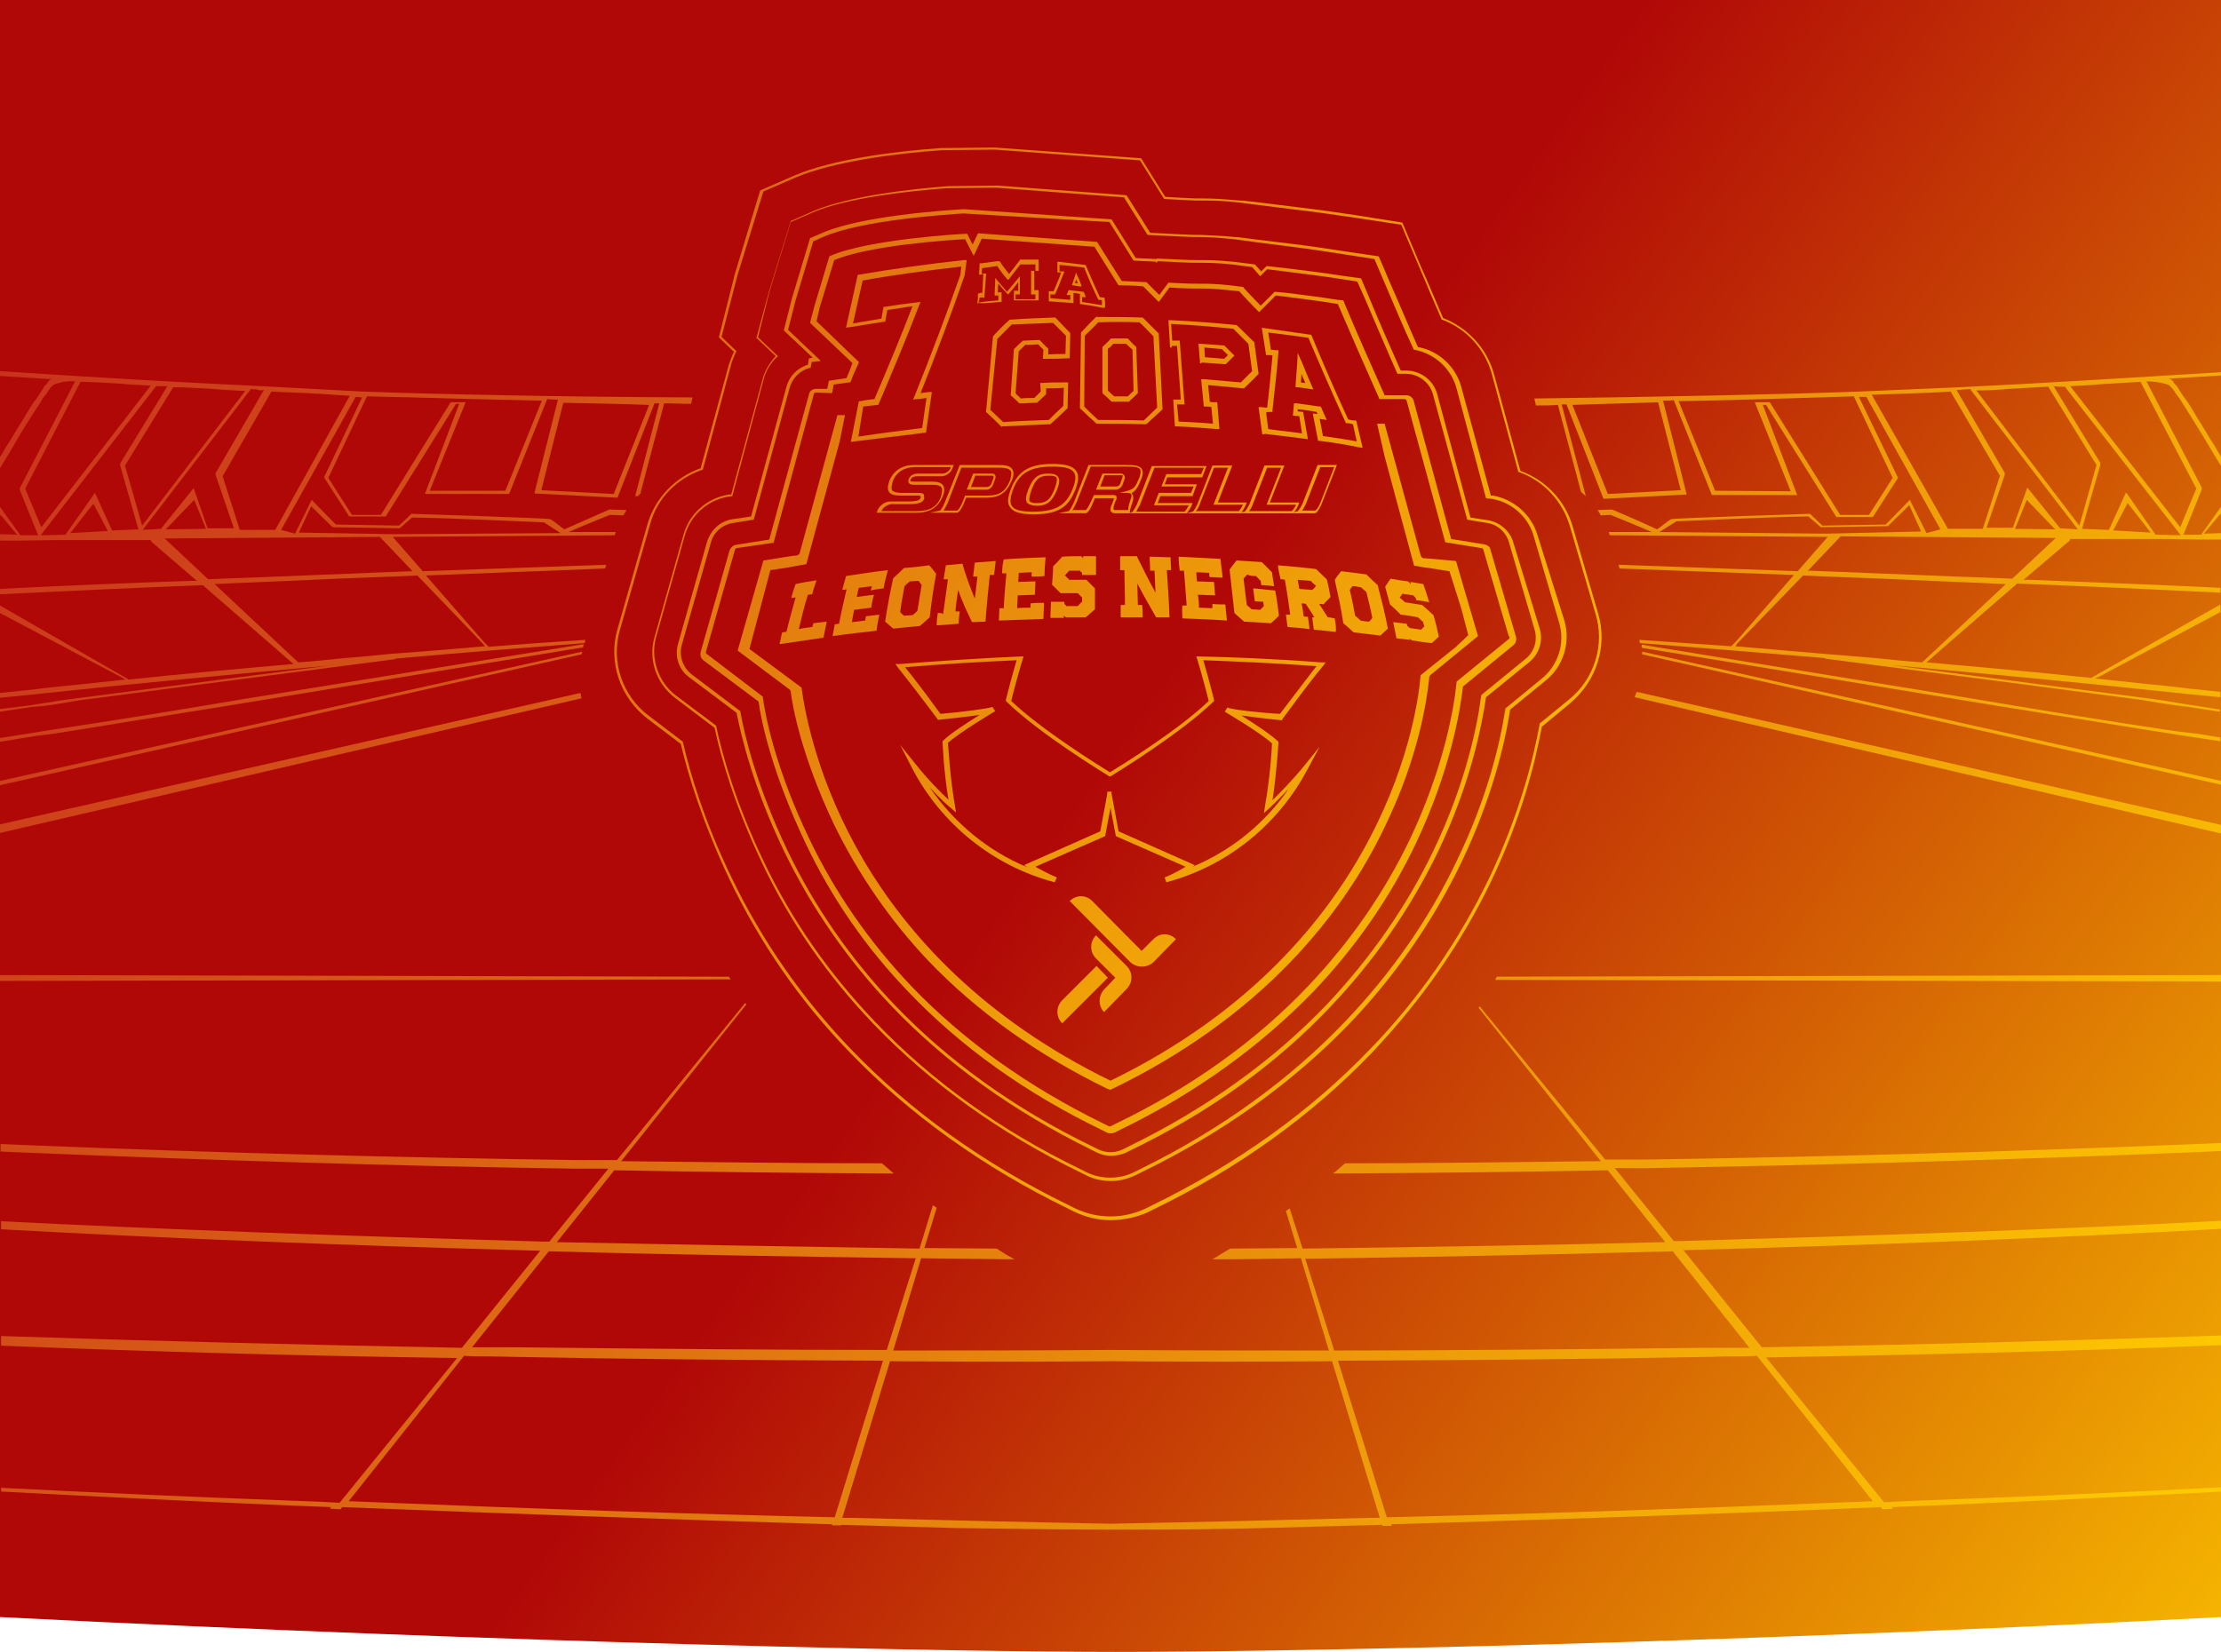 <?xml version="1.0" encoding="utf-8"?>
<!-- Generator: Adobe Illustrator 26.2.1, SVG Export Plug-In . SVG Version: 6.00 Build 0)  -->
<svg version="1.1" id="a" xmlns="http://www.w3.org/2000/svg" xmlns:xlink="http://www.w3.org/1999/xlink" x="0px" y="0px"
	 viewBox="0 0 414 308" style="enable-background:new 0 0 414 308;" xml:space="preserve">
<style type="text/css">
	.st0{fill:url(#SVGID_1_);}
	.st1{fill:url(#SVGID_00000077315014541429095030000018121394787581662610_);}
	.st2{fill:url(#SVGID_00000089540205016843496840000012205318978726746782_);}
	.st3{fill:url(#SVGID_00000088812652463440345030000015975304973185574325_);}
	.st4{fill:url(#SVGID_00000064346310898618411430000012771876612068026804_);}
	.st5{fill:url(#SVGID_00000052078098330653859390000014623779868923629717_);}
	.st6{fill:url(#SVGID_00000087405442938928111430000011628584296179286941_);}
	.st7{fill:url(#SVGID_00000051347868440618924250000012569116991934689464_);}
	.st8{fill:url(#SVGID_00000173869854715548717970000007163116717114085036_);}
	.st9{fill:url(#SVGID_00000044898446286341491360000011699756289002852524_);}
	.st10{fill:url(#SVGID_00000039846065362864468150000005910027112196816262_);}
	.st11{fill:url(#SVGID_00000069395215872750949140000016507768890148097468_);}
	.st12{fill:url(#SVGID_00000021812230826603952530000009231131972299414460_);}
	.st13{fill:url(#SVGID_00000152247941705918825020000015499562182018855838_);}
	.st14{fill:url(#SVGID_00000002372910920892120200000006711895614027041165_);}
	.st15{fill:url(#SVGID_00000005955952028301552090000013266804064088068267_);}
	.st16{fill:url(#SVGID_00000010992242770337162770000011644202997618196624_);}
	.st17{fill:url(#SVGID_00000007401706536893121310000004287829074091791261_);}
	.st18{fill:url(#SVGID_00000170258773317655803640000008258828675518307473_);}
	.st19{fill:url(#SVGID_00000114044422020145085860000011266489698416382367_);}
	.st20{fill:url(#SVGID_00000132809992933766661130000017159364742953479590_);}
	.st21{fill:url(#SVGID_00000165203961243588199150000002780783298864599185_);}
	.st22{fill:url(#SVGID_00000172432447794792297380000009773859302260298113_);}
	.st23{fill:url(#SVGID_00000137813753643443707170000004011619134138156691_);}
	.st24{fill:url(#SVGID_00000069392921189839450160000008270401183887600796_);}
	.st25{fill:url(#SVGID_00000176725175651501065690000009584395207104843187_);}
	.st26{fill:url(#SVGID_00000146499785026326277530000015460448020264976030_);}
	.st27{fill:url(#SVGID_00000097482725570064399530000007634230333656716728_);}
	.st28{fill:url(#SVGID_00000059273185793218413600000002972482283242390429_);}
	.st29{fill:url(#SVGID_00000100369181783702364140000013639272465838848938_);}
	.st30{fill:url(#SVGID_00000072240378963105859350000011980154273356203661_);}
	.st31{fill:url(#SVGID_00000052073948056148010410000003893337283079617459_);}
	.st32{fill:url(#SVGID_00000164509742441436574140000009090451418723669173_);}
	.st33{fill:url(#SVGID_00000087382543070373531420000013864364485806366621_);}
	.st34{fill:url(#SVGID_00000114043987334317598840000017015461709011390084_);}
	.st35{fill:url(#SVGID_00000059992397068862625280000012068259120904056227_);}
	.st36{fill:url(#SVGID_00000130629031193288849270000004249432780636139697_);}
	.st37{fill:url(#SVGID_00000072264436002736770160000016089511527247130261_);}
	.st38{fill:url(#SVGID_00000150077098647558453790000007275230211530360226_);}
	.st39{fill:url(#SVGID_00000054247870230853490370000008628977785346449838_);}
	.st40{fill:url(#SVGID_00000100356549421486976620000016082474510158013071_);}
	.st41{fill:url(#SVGID_00000075846355545957811380000011118349741971687061_);}
	.st42{fill:url(#SVGID_00000157292794693073160640000010800389496019252656_);}
	.st43{fill:url(#SVGID_00000151538029505168944780000001249770153691584185_);}
	.st44{fill:url(#SVGID_00000023250941190039475760000003552399427633196967_);}
	.st45{fill:url(#SVGID_00000044885547036136625100000013043230348100784288_);}
	.st46{fill:url(#SVGID_00000148636121524589956020000018261191159292222654_);}
	.st47{fill:url(#SVGID_00000127755840465194182170000009641035945362474666_);}
	.st48{fill:url(#SVGID_00000057848175960243444030000013788839253518749591_);}
	.st49{fill:url(#SVGID_00000166637686902866411070000005412316516851702425_);}
	.st50{fill:url(#SVGID_00000126287308210568996070000014374059628617686151_);}
</style>
<linearGradient id="SVGID_1_" gradientUnits="userSpaceOnUse" x1="7.73" y1="9.407" x2="447.752" y2="321.541">
	<stop  offset="0" style="stop-color:#B00707"/>
	<stop  offset="0.439" style="stop-color:#B00707"/>
	<stop  offset="1" style="stop-color:#FFCD00"/>
</linearGradient>
<path class="st0" d="M0,0v301.5c96.5,4.9,179,6.5,207.9,6.5c29.5,0,109.2-1.4,206.1-6.5V0H0z"/>
<g>
	
		<linearGradient id="SVGID_00000182518717852397278430000009561079511186005438_" gradientUnits="userSpaceOnUse" x1="-19.752" y1="-68.673" x2="350.786" y2="154.615">
		<stop  offset="3.229374e-07" style="stop-color:#C22020"/>
		<stop  offset="1" style="stop-color:#FFCD00"/>
	</linearGradient>
	<path style="fill:url(#SVGID_00000182518717852397278430000009561079511186005438_);" d="M205.6,73.4c0.5,0.4,1,0.9,1.5,1.4
		l0.1,0.1h0.2c1,0,1.9,0,2.9,0h0.2l0.1-0.2c0.5-0.4,1-0.9,1.4-1.3l0.1-0.1l-0.3-8.6l-0.1-0.1c-0.5-0.4-0.9-0.9-1.4-1.4l-0.1-0.1
		h-0.2c-0.9,0-1.8,0-2.7,0h-0.2l-0.1,0.1c-0.4,0.5-0.9,0.9-1.4,1.4l-0.1,0.1l0,8.6L205.6,73.4z M207.5,64.1c0.8,0,1.6,0,2.4,0
		c0.4,0.4,0.8,0.7,1.2,1.1l0.2,7.7v0c-0.4,0.3-0.7,0.7-1.1,1c-0.8,0-1.7,0-2.5,0c-0.4-0.3-0.8-0.7-1.2-1.1l0-7.8
		C206.8,64.9,207.2,64.5,207.5,64.1z"/>
	
		<linearGradient id="SVGID_00000037655924420962602200000003590113931541330060_" gradientUnits="userSpaceOnUse" x1="-13.697" y1="-78.54" x2="356.702" y2="144.665">
		<stop  offset="3.229374e-07" style="stop-color:#C22020"/>
		<stop  offset="1" style="stop-color:#FFCD00"/>
	</linearGradient>
	<path style="fill:url(#SVGID_00000037655924420962602200000003590113931541330060_);" d="M224.1,67.6c1.4,0.1,2.8,0.2,4.2,0.3h0.2
		l0.1-0.1c0.4-0.4,0.8-0.8,1.2-1.2l0.3-0.3l-0.3-0.3c-0.5-0.5-1-1-1.5-1.5l-0.1-0.1H228c-1.4-0.1-2.7-0.2-4.1-0.3l-0.5,0l0.3,3.7
		L224.1,67.6z M227.8,65.1c0.3,0.4,0.7,0.7,1.1,1.1c-0.2,0.2-0.5,0.5-0.7,0.7c-1.2-0.1-2.4-0.2-3.6-0.3l-0.1-1.8
		C225.5,64.9,226.6,65,227.8,65.1z"/>
	
		<linearGradient id="SVGID_00000170261979220393332630000003149388166307056513_" gradientUnits="userSpaceOnUse" x1="-14.568" y1="-77.393" x2="356.055" y2="145.946">
		<stop  offset="3.229374e-07" style="stop-color:#C22020"/>
		<stop  offset="1" style="stop-color:#FFCD00"/>
	</linearGradient>
	<path style="fill:url(#SVGID_00000170261979220393332630000003149388166307056513_);" d="M201.2,53.4l0.4,0l-0.1-0.4
		c-0.2-0.5-0.4-1.1-0.7-1.6l-0.2-0.6l-0.2,0.6c-0.2,0.5-0.3,1-0.5,1.5l-0.1,0.3l0.3,0C200.4,53.3,200.8,53.3,201.2,53.4z
		 M200.6,52.1c0.1,0.2,0.2,0.4,0.3,0.7c-0.2,0-0.3,0-0.5,0C200.4,52.6,200.5,52.4,200.6,52.1z"/>
	
		<linearGradient id="SVGID_00000161593909425040912720000011235451250233039281_" gradientUnits="userSpaceOnUse" x1="-43.107" y1="-29.862" x2="327.416" y2="193.417">
		<stop  offset="3.229374e-07" style="stop-color:#C22020"/>
		<stop  offset="1" style="stop-color:#FFCD00"/>
	</linearGradient>
	<path style="fill:url(#SVGID_00000161593909425040912720000011235451250233039281_);" d="M277.8,102.4c-0.1-0.5-0.6-0.8-1.1-0.9
		l-6.2-1l-7-25.8c-0.1-0.5-0.7-1-1.3-1l-4.1,0c-2.5-5.6-5-11.2-7.3-16.7l-0.4-1l-1.1-0.1c-3.1-0.5-6.3-0.9-9.5-1.3l-2.2-0.2L235,57
		c-1-1-3.2-3.3-3.2-3.4l-0.1-0.1l-2.4-0.3c-2.8-0.3-4.1-0.3-5.7-0.3c-1,0-2.2,0-3.9-0.1l-1.9-0.1l-1.7,2.3c-0.9-0.9-2.3-2.3-2.3-2.3
		l-0.1-0.1h-0.2c0,0-2.5-0.1-4.4-0.2l-4.6-7.3l-22.2-1.6l-1,2.1l-1-2h-0.3c-0.7,0-18.1,1-25.2,4.1l-0.2,0.1l-2.8,9.3l-0.8,3.1
		l7.9,7.5c-0.3,0.9-0.7,1.8-1.1,2.8c-0.6,0.1-1.3,0.2-2,0.3l-1.3,0.2l-0.3,1.5l-2.1,0c-0.6,0-1.2,0.4-1.3,1l-7.4,27.1l-6.3,1
		c-0.5,0.1-0.9,0.5-1.1,1l-5.4,19c-0.1,0.5,0,1.1,0.5,1.5l10.3,7.7c0.5,3.8,2.6,13.5,8.8,26.5c4.8,10.1,11.2,19.4,19.1,27.6
		c9.8,10.3,21.9,18.9,35.9,25.7l1.2,0.6c0.2,0.1,0.4,0.1,0.6,0.1s0.4,0,0.7-0.1l1.2-0.6c14-6.8,26-15.5,35.9-25.7
		c7.9-8.3,14.3-17.5,19.1-27.6c6.5-13.7,8.3-24.9,8.8-29.3l9.4-7.7c0.4-0.3,0.6-0.9,0.5-1.5L277.8,102.4z M281.3,119.1l-9.8,8v0.2
		c-0.4,4.2-2.2,15.5-8.7,29.2c-4.8,10-11.2,19.2-19,27.4c-9.7,10.2-21.7,18.8-35.6,25.5l-1.2,0.6c-0.1,0-0.2,0-0.3,0l-1.2-0.6
		c-13.9-6.8-25.9-15.4-35.6-25.5c-7.8-8.2-14.2-17.4-19-27.4c-6.3-13.1-8.2-22.8-8.7-26.4l0-0.2l-10.5-8c-0.1-0.1-0.2-0.3-0.1-0.4
		l5.4-19c0-0.1,0.2-0.3,0.3-0.3l6.9-1l7.5-27.7c0-0.2,0.2-0.3,0.4-0.3l3,0.1l0.3-1.6l0.7-0.1c0.7-0.1,1.5-0.2,2.2-0.3l0.2,0l0.1-0.2
		c0.4-1.1,0.9-2.2,1.4-3.3l0.1-0.3l-7.9-7.6l0.6-2.6l2.7-8.8c6.6-2.8,22-3.8,24.4-3.9l1.6,3.1l1.5-3.2l21,1.5l4.5,7.2h0.2
		c1.7,0,3.8,0.1,4.4,0.2c0.4,0.4,1.9,1.9,2.5,2.5l0.4,0.4l2-2.7l1.4,0.1c1.8,0.1,2.9,0.1,4,0.1c1.6,0,2.8,0,5.6,0.3l2,0.2
		c0.5,0.6,2.7,2.9,3.4,3.6l0.3,0.3l3.1-3.1l1.7,0.2c3.1,0.4,6.3,0.8,9.4,1.3l0.5,0.1l0.2,0.5c2.4,5.6,4.9,11.3,7.4,16.9l0.1,0.3
		l4.7,0c0.2,0,0.3,0.1,0.4,0.3l7.2,26.4l6.8,1.1c0.1,0,0.3,0.1,0.3,0.3l4.7,16C281.5,118.8,281.4,119,281.3,119.1z"/>
	
		<linearGradient id="SVGID_00000078022560617847920790000013015382574384057220_" gradientUnits="userSpaceOnUse" x1="-12.525" y1="-80.688" x2="358.005" y2="142.596">
		<stop  offset="3.229374e-07" style="stop-color:#C22020"/>
		<stop  offset="1" style="stop-color:#FFCD00"/>
	</linearGradient>
	<path style="fill:url(#SVGID_00000078022560617847920790000013015382574384057220_);" d="M235.9,80.9c2.4,0.3,4.9,0.6,7.3,0.9
		l0.6,0.1l-0.9-5.1l-1-0.1l0-0.4c1.2,0.1,2.4,0.3,3.5,0.5l0.2,0.4l-0.9-0.1l1,5.1l0.3,0c2.5,0.3,4.9,0.7,7.3,1.2l0.7,0.1l-1.2-5.1
		l-0.3,0c-0.4,0-0.8-0.1-1.2-0.2c-2.4-5.2-4.7-10.5-6.8-15.6l-0.1-0.2l-0.2,0c-2.8-0.4-5.6-0.8-8.4-1.2l-0.6-0.1l0.8,5.1l0.3,0
		c0.3,0,0.6,0,0.9,0.1c-0.3,3.2-0.6,6.5-1,9.7c-0.3,0-0.6,0-1-0.1l-0.6,0l0.7,5.1L235.9,80.9z M236.8,76.8l0.4,0l0-0.4
		c0.4-3.5,0.8-7.1,1.1-10.7l0-0.4l-0.4,0c-0.3,0-0.7-0.1-1-0.1l-0.5-3.2c2.5,0.3,5,0.6,7.5,1c2.2,5.2,4.5,10.5,6.9,15.7l0.1,0.2
		l0.2,0c0.4,0,0.7,0.1,1.1,0.2l0.7,3.2c-2.1-0.4-4.2-0.7-6.3-1l-0.6-3.2l1.3,0.2l-1.1-2.5l-0.2,0c-1.4-0.2-2.8-0.4-4.3-0.6l-0.5,0
		l-0.2,2.3l1.2,0.1l0.5,3.2c-2.1-0.3-4.2-0.5-6.3-0.8l-0.4-3.1C236.3,76.8,236.5,76.8,236.8,76.8z"/>
	
		<linearGradient id="SVGID_00000114776480833624931880000010784556142615974017_" gradientUnits="userSpaceOnUse" x1="-49.736" y1="-18.622" x2="320.65" y2="204.575">
		<stop  offset="3.229374e-07" style="stop-color:#C22020"/>
		<stop  offset="1" style="stop-color:#FFCD00"/>
	</linearGradient>
	<path style="fill:url(#SVGID_00000114776480833624931880000010784556142615974017_);" d="M239,134.2l0.1-0.2
		c3.6-4.9,6.2-8.3,7.5-9.8l0.5-0.7l-0.9,0c-9-0.7-17.3-1-22.7-1.1H223l0.2,0.6c1.1,3.7,1.9,6.8,2.1,7.7c-5.7,5.5-16.3,12-18.4,13.3
		c-2.1-1.3-12.6-7.8-18.4-13.3c0.2-0.9,1-4,2.1-7.7l0.2-0.6l-0.6,0c-7.1,0.3-14.6,0.8-22.4,1.4l-0.9,0l0.5,0.7
		c1.2,1.5,3.8,4.8,7.3,9.5l0.1,0.2h0.2c1-0.1,4.9-0.5,7.6-0.9c-2.2,1.4-5.4,3.4-6.8,4.8l-0.1,0.1v0.2c0,0,0.2,5.4,1.1,10.7
		c-1.4-1.3-3.9-3.8-6.1-6.6l-2.9-3.6l2.1,4.1c5.5,10.7,15.3,18.5,26.7,21.5l0.4-0.9c-1.7-0.7-3.1-1.5-4-2l13-5.7l1-5.3l1,5.3l13,5.7
		c-0.8,0.5-2.2,1.3-3.9,2l0.3,0.9c11.3-3,20.9-10.7,26.4-21.2l2.2-4.1l-2.9,3.6c-2.2,2.7-4.6,5.1-5.9,6.4c0.8-5.3,1.1-10.7,1.1-10.7
		v-0.2l-0.1-0.1c-1.5-1.4-4.6-3.4-6.8-4.8c2.7,0.4,6.5,0.8,7.6,0.9H239z M228.8,131.9l-0.5,0.8c0,0,6.5,3.8,8.8,5.9
		c0,1.1-0.4,6.7-1.3,11.7l-0.2,1.3l1-0.9c0,0,1.6-1.5,3.6-3.6c-4.5,6.5-10.7,11.5-17.9,14.5l0.4-0.3l-14.2-6.3l-1.3-7v-0.3h0v-0.1
		l-0.4,0l-0.4,0v0.1h0v0.3l-1.3,7l-14.2,6.3l0.6,0.4c-7.3-3-13.7-8.3-18.2-14.9c2.1,2.3,3.8,3.8,3.9,3.8l1,0.9l-0.2-1.3
		c-0.9-5.1-1.2-10.6-1.3-11.7c2.4-2.1,8.8-5.9,8.8-5.9l-0.5-0.8c-0.6,0.3-5.9,1-9.7,1.3c-2.9-4-5.2-7-6.6-8.7
		c7.2-0.6,14.2-1,20.8-1.3c-1.2,4.1-2,7.4-2,7.4l0,0.2l0.2,0.2c6.1,5.9,17.7,13,19,13.8l0.2,0.1l0.2-0.1c1.3-0.8,13-8,19-13.8
		l0.2-0.2l0-0.2c0,0-0.8-3.3-2-7.4c5.2,0.2,12.9,0.5,21.1,1.1c-1.4,1.8-3.7,4.8-6.8,8.9C234.8,132.9,229.4,132.3,228.8,131.9z"/>
	
		<linearGradient id="SVGID_00000093153489659476110140000001214785085132105863_" gradientUnits="userSpaceOnUse" x1="-70.434" y1="15.511" x2="300.111" y2="238.804">
		<stop  offset="3.229374e-07" style="stop-color:#C22020"/>
		<stop  offset="1" style="stop-color:#FFCD00"/>
	</linearGradient>
	<path style="fill:url(#SVGID_00000093153489659476110140000001214785085132105863_);" d="M210,184.4c1.2-1.2,1.2-3.1,0-4.3
		l-5.7-5.7c-1.2,1.2-1.2,3.1,0,4.3l3.6,3.6l-2.1,2.2c-1.1,1.2-1.1,3.1,0,4.2L210,184.4z"/>
	
		<linearGradient id="SVGID_00000169536260824282716110000015988030281464196521_" gradientUnits="userSpaceOnUse" x1="-72.823" y1="20.317" x2="297.226" y2="243.311">
		<stop  offset="3.229374e-07" style="stop-color:#C22020"/>
		<stop  offset="1" style="stop-color:#FFCD00"/>
	</linearGradient>
	<path style="fill:url(#SVGID_00000169536260824282716110000015988030281464196521_);" d="M204.4,180.1l-6.4,6.4
		c-1.2,1.2-1.2,3.1,0,4.3l8.5-8.5L204.4,180.1z"/>
	
		<linearGradient id="SVGID_00000133529655224019393970000003177678793942604217_" gradientUnits="userSpaceOnUse" x1="-65.79" y1="8.034" x2="304.613" y2="231.24">
		<stop  offset="3.229374e-07" style="stop-color:#C22020"/>
		<stop  offset="1" style="stop-color:#FFCD00"/>
	</linearGradient>
	<path style="fill:url(#SVGID_00000133529655224019393970000003177678793942604217_);" d="M215,179.4l4.2-4.3c-1.2-1.2-3-1.2-4.2,0
		l-2.2,2.2l-9.2-9.3c-1.2-1.2-3-1.2-4.2,0l11.3,11.4C211.9,180.5,213.8,180.5,215,179.4z"/>
	
		<linearGradient id="SVGID_00000025402001334448350840000008259014928267173258_" gradientUnits="userSpaceOnUse" x1="-15.852" y1="-75.036" x2="354.597" y2="148.198">
		<stop  offset="3.229374e-07" style="stop-color:#C22020"/>
		<stop  offset="1" style="stop-color:#FFCD00"/>
	</linearGradient>
	<path style="fill:url(#SVGID_00000025402001334448350840000008259014928267173258_);" d="M218.4,64.5c0.3,0,0.6,0,1,0l0.7,10
		c-0.3,0-0.6,0-0.9,0l-0.5,0l0.3,5h0.4c2.5,0.1,4.9,0.3,7.4,0.5l0.5,0l-0.4-5l-0.4,0c-0.3,0-0.7,0-1-0.1l-0.3-3.1
		c2.2,0.2,4.4,0.4,6.5,0.6h0.2l0.1-0.1c0.8-0.8,1.7-1.6,2.5-2.5l0.1-0.1l-0.8-5.9l-0.1-0.1c-1.1-1-2.1-2.1-3.1-3l-0.1-0.1h-0.1
		c-4-0.4-8.1-0.7-12.1-0.9l-0.5,0l0.3,5.1H218.4z M229.9,61.3c0.9,0.9,1.9,1.9,2.8,2.8l0.7,5.1c-0.7,0.7-1.4,1.4-2.1,2.1
		c-2.3-0.2-4.6-0.4-6.9-0.6l-0.5,0l0.5,5.1l0.4,0c0.3,0,0.7,0,1,0.1l0.3,3.1c-2.1-0.2-4.3-0.3-6.4-0.4l-0.3-3.2c0.3,0,0.6,0,0.9,0
		l0.5,0l-0.9-11.9h-0.4c-0.3,0-0.6,0-1,0l-0.2-3.1C222.3,60.6,226.1,60.9,229.9,61.3z"/>
	
		<linearGradient id="SVGID_00000183251006200144107650000007929224930074100908_" gradientUnits="userSpaceOnUse" x1="-19.776" y1="-68.579" x2="350.723" y2="154.686">
		<stop  offset="3.229374e-07" style="stop-color:#C22020"/>
		<stop  offset="1" style="stop-color:#FFCD00"/>
	</linearGradient>
	<path style="fill:url(#SVGID_00000183251006200144107650000007929224930074100908_);" d="M204.4,59l-0.1,0.1
		c-0.9,0.9-1.8,1.8-2.7,2.8l-0.1,0.1l-0.2,14.1l0.1,0.1c0.9,0.9,1.9,1.8,2.9,2.7l0.1,0.1h0.2c2.9,0,5.9,0,8.8,0.1h0.2l0.2-0.1
		c0.9-0.9,1.9-1.7,2.8-2.6l0.1-0.1L216,62.4v-0.2l-0.1-0.1c-1-1-1.9-1.9-2.8-2.8l-0.1-0.1h-0.2c-2.7-0.1-5.4-0.1-8.1-0.1H204.4z
		 M212.4,60.1c0.9,0.8,1.7,1.7,2.6,2.6l0.7,13.3c-0.8,0.8-1.7,1.6-2.5,2.4c-2.8-0.1-5.7-0.1-8.5-0.1c-0.9-0.8-1.7-1.6-2.6-2.5
		l0.1-13.2c0.8-0.8,1.7-1.6,2.5-2.5C207.3,60,209.9,60,212.4,60.1z"/>
	
		<linearGradient id="SVGID_00000142875392914253746770000004682504036594664847_" gradientUnits="userSpaceOnUse" x1="-15.124" y1="-76.317" x2="355.382" y2="146.953">
		<stop  offset="3.229374e-07" style="stop-color:#C22020"/>
		<stop  offset="1" style="stop-color:#FFCD00"/>
	</linearGradient>
	<path style="fill:url(#SVGID_00000142875392914253746770000004682504036594664847_);" d="M199.9,56.5l0.2,0l0-1.9h-0.2
		c0,0-0.1,0-0.1,0c0.5,0,1,0.1,1.5,0.2v0.3c0,0.5,0,0.9,0,1.4v0.2l0.2,0c1.4,0.2,2.7,0.4,4.1,0.7l0.3,0l0.1-0.3c0-0.5,0-0.9-0.1-1.4
		v-0.2l-0.2,0c-0.2,0-0.4-0.1-0.7-0.1c-0.9-2-1.8-4-2.6-5.9l0-0.1h-0.1c-1.6-0.2-3.3-0.4-5-0.6h-0.2V49c0,0.5,0,1.1,0,1.6v0.2h0.2
		c0.1,0,0.3,0,0.5,0c-0.4,1.2-0.9,2.3-1.4,3.5c-0.2,0-0.4,0-0.7,0h-0.2v1.9h0.2C197.2,56.3,198.6,56.4,199.9,56.5z M196,54.9
		c0.2,0,0.4,0,0.6,0h0.1l0-0.1c0.6-1.3,1.1-2.7,1.6-3.9l0.1-0.3l-0.3,0c-0.2,0-0.4,0-0.6,0c0-0.4,0-0.8,0-1.2c1.5,0.1,3,0.3,4.6,0.5
		c0.8,2,1.6,3.9,2.6,5.9l0,0.1h0.1c0.2,0,0.4,0,0.6,0.1c0,0.3,0,0.6,0,0.9c-1.2-0.2-2.5-0.4-3.7-0.6c0-0.3,0-0.6,0-0.9
		c0.1,0,0.2,0,0.3,0l0.4,0l-0.4-1h-0.1c-0.8-0.1-1.7-0.2-2.5-0.3h-0.2l-0.4,0.9l0.3,0c0.1,0,0.2,0,0.4,0l0,0.9
		c-1.2-0.1-2.5-0.2-3.7-0.3V54.9z"/>
	
		<linearGradient id="SVGID_00000026158651292369799610000001496961858387978162_" gradientUnits="userSpaceOnUse" x1="-18.084" y1="-71.326" x2="352.369" y2="151.911">
		<stop  offset="3.229374e-07" style="stop-color:#C22020"/>
		<stop  offset="1" style="stop-color:#FFCD00"/>
	</linearGradient>
	<path style="fill:url(#SVGID_00000026158651292369799610000001496961858387978162_);" d="M186.5,56.3h0.2v-0.2c0-0.5,0-0.9,0-1.4
		v-0.2h-0.2c-0.1,0-0.3,0-0.5,0c0-0.5,0-1,0.1-1.6c0.5,0.6,1,1.2,1.6,1.8l0.2,0.2l0.2-0.2c0.6-0.7,1.2-1.4,1.7-2.1c0,0.5,0,1,0,1.6
		c-0.2,0-0.4,0-0.6,0h-0.2v0.2c0,0.5,0,0.9,0,1.4v0.2h0.2c1.4,0,2.8,0,4.2,0h0.2v-1.9h-0.2c-0.2,0-0.4,0-0.6,0c0-1.2,0-2.4,0-3.6
		c0.2,0,0.4,0,0.6,0h0.2v-2.1h-0.2c-1,0-2.1,0-3.2,0h-0.1l0,0.1c-0.6,0.8-1.3,1.7-2,2.6c-0.6-0.8-1.2-1.5-1.7-2.3l-0.1-0.1H186
		c-1.1,0.1-2.1,0.3-3.2,0.4l-0.2,0v0.2c0,0.5-0.1,1.1-0.1,1.6l0,0.3l0.3,0c0.1,0,0.3,0,0.5-0.1c-0.1,1.2-0.1,2.4-0.2,3.5
		c-0.2,0-0.4,0-0.6,0.1l-0.2,0v0.2c0,0.4,0,0.9-0.1,1.4v0.3l0.2-0.1C183.7,56.6,185.1,56.4,186.5,56.3z M182.6,55.5
		c0.2,0,0.4-0.1,0.7,0l0.2,0v-0.2c0.1-1.3,0.2-2.7,0.3-4l0-0.3l-0.3,0c-0.1,0-0.3,0-0.5,0.1c0-0.3,0-0.7,0.1-1.1
		c0.9-0.1,1.9-0.3,2.8-0.4c0.5,0.8,1.1,1.6,1.8,2.4l0.2,0.2l0.2-0.2c0.7-0.9,1.4-1.8,2.1-2.7c0.9,0,1.9,0,2.8,0v1.2
		c-0.2,0-0.4,0-0.6,0h-0.2v0.2c0,1.3,0,2.7,0,4v0.2h0.2c0.2,0,0.4,0,0.6,0v0.9c-1.2,0-2.5,0-3.7,0c0-0.3,0-0.6,0-0.9
		c0.2,0,0.4,0,0.6,0h0.2v-0.2c0-0.8,0-1.6,0-2.5v-0.7l-0.4,0.5c-0.6,0.7-1.3,1.6-2,2.4c-0.6-0.7-1.2-1.4-1.8-2.1l-0.4-0.5l0,0.6
		c0,0.8-0.1,1.6-0.1,2.5v0.2l0.2,0c0.1,0,0.3,0,0.5,0c0,0.3,0,0.6,0,0.9c-1.2,0.1-2.5,0.2-3.7,0.4C182.5,56.1,182.6,55.8,182.6,55.5
		z"/>
	
		<linearGradient id="SVGID_00000055689252320642098410000008316787578168628106_" gradientUnits="userSpaceOnUse" x1="-24.429" y1="-60.845" x2="346.072" y2="162.421">
		<stop  offset="3.229374e-07" style="stop-color:#C22020"/>
		<stop  offset="1" style="stop-color:#FFCD00"/>
	</linearGradient>
	<path style="fill:url(#SVGID_00000055689252320642098410000008316787578168628106_);" d="M194.8,66.9c1.4,0,2.8,0,4.2-0.1h0.4
		l0.1-4.7l-0.1-0.1c-0.9-0.9-1.7-1.8-2.6-2.7l-0.1-0.1h-0.2c-2.7,0.1-5.4,0.2-8.1,0.4h-0.2l-0.1,0.1c-1,0.9-2,1.9-2.9,2.9l-0.1,0.1
		l-1.3,14.1l0.1,0.1c0.9,0.8,1.8,1.7,2.7,2.6l0.1,0.1l0.1-0.1c2.9-0.1,5.9-0.3,8.8-0.4h0.2l0.1-0.1c1-0.9,2.1-1.9,3-2.8l0.1-0.1
		l0.1-4.8h-0.5c-1.4,0-2.8,0-4.3,0.1h-0.4L194,73c-0.4,0.4-0.8,0.8-1.2,1.2c-0.8,0-1.7,0-2.5,0.1c-0.3-0.3-0.7-0.6-1-1l0.6-7.8
		c0.4-0.4,0.8-0.8,1.2-1.2c0.8,0,1.6,0,2.4-0.1c0.3,0.3,0.7,0.7,1,1l-0.1,1.7H194.8z M193.9,63.5l-0.1-0.1h-0.2
		c-0.9,0-1.8,0.1-2.7,0.1h-0.2l-0.1,0.1c-0.5,0.4-1,0.9-1.5,1.4l-0.1,0.1l-0.6,8.6l0.1,0.1c0.5,0.4,0.9,0.8,1.4,1.3l0.1,0.1h0.2
		c1,0,1.9-0.1,2.9-0.1h0.2l0.1-0.1c0.5-0.5,1-0.9,1.5-1.4l0.1-0.1l0-1.1c1.1,0,2.2,0,3.3-0.1l-0.1,3.4c-0.9,0.8-1.8,1.7-2.7,2.6
		c-2.8,0.1-5.7,0.2-8.5,0.4c-0.8-0.8-1.6-1.5-2.4-2.3l1.3-13.2c0.9-0.9,1.8-1.8,2.7-2.7c2.6-0.1,5.1-0.2,7.7-0.3
		c0.8,0.8,1.6,1.6,2.4,2.4l-0.1,3.4c-1.1,0-2.2,0-3.2,0.1l0-1.1l-0.1-0.1C194.7,64.4,194.3,63.9,193.9,63.5z"/>
	
		<linearGradient id="SVGID_00000113328479908967166600000016542119705414579343_" gradientUnits="userSpaceOnUse" x1="-35.816" y1="-41.866" x2="334.642" y2="181.374">
		<stop  offset="3.229374e-07" style="stop-color:#C22020"/>
		<stop  offset="1" style="stop-color:#FFCD00"/>
	</linearGradient>
	<path style="fill:url(#SVGID_00000113328479908967166600000016542119705414579343_);" d="M185.1,90.4l0.4-1.1
		c0.1-0.2,0.1-0.5,0-0.7c-0.1-0.2-0.3-0.3-0.6-0.3h-3.5l-1.2,3h3.7C184.4,91.3,184.9,90.9,185.1,90.4z M181.8,88.7h3.2
		c0,0,0.1,0,0.2,0.1c0,0,0,0.1,0,0.3l-0.4,1.1c-0.1,0.3-0.5,0.6-0.8,0.6h-3L181.8,88.7z"/>
	
		<linearGradient id="SVGID_00000098913489235325801880000013309951609692655283_" gradientUnits="userSpaceOnUse" x1="-33.338" y1="-45.996" x2="337.128" y2="177.25">
		<stop  offset="3.229374e-07" style="stop-color:#C22020"/>
		<stop  offset="1" style="stop-color:#FFCD00"/>
	</linearGradient>
	<path style="fill:url(#SVGID_00000098913489235325801880000013309951609692655283_);" d="M193.3,94.3c1.9,0,2.8-0.8,3.7-2.9
		c0.5-1.3,0.6-2,0.2-2.5c-0.3-0.5-1.1-0.6-1.8-0.6c-1.9,0-2.8,0.7-3.7,2.9c-0.5,1.3-0.6,2.1-0.2,2.6
		C191.9,94.1,192.4,94.3,193.3,94.3z M192.3,91.3c0.8-2.2,1.7-2.6,3.2-2.6c0.8,0,1.2,0.1,1.4,0.3c0.2,0.3,0.1,1-0.3,2.1
		c-0.8,2.1-1.6,2.7-3.3,2.7c-0.8,0-1.2-0.1-1.4-0.4C191.8,93.1,191.9,92.4,192.3,91.3z"/>
	
		<linearGradient id="SVGID_00000134941395084639128300000010843160878306630793_" gradientUnits="userSpaceOnUse" x1="-29.408" y1="-52.513" x2="341.048" y2="170.726">
		<stop  offset="3.229374e-07" style="stop-color:#C22020"/>
		<stop  offset="1" style="stop-color:#FFCD00"/>
	</linearGradient>
	<path style="fill:url(#SVGID_00000134941395084639128300000010843160878306630793_);" d="M209,88.3h-3.5l-1.2,3h3.7
		c0.5,0,1-0.4,1.2-0.8l0.4-1.1c0.1-0.3,0.1-0.5,0-0.7C209.4,88.4,209.2,88.3,209,88.3z M209.2,89.1l-0.4,1.1
		c-0.1,0.3-0.4,0.5-0.7,0.5h-3l0.8-2.1h3.2c0,0,0.1,0,0.2,0.1C209.2,88.9,209.2,89,209.2,89.1z"/>
	
		<linearGradient id="SVGID_00000003816440326361800820000008852278968458146494_" gradientUnits="userSpaceOnUse" x1="-25.501" y1="-58.766" x2="344.801" y2="164.381">
		<stop  offset="3.229374e-07" style="stop-color:#C22020"/>
		<stop  offset="1" style="stop-color:#FFCD00"/>
	</linearGradient>
	<path style="fill:url(#SVGID_00000003816440326361800820000008852278968458146494_);" d="M212.7,89.4c0.4-0.9,0.4-1.5,0.1-2
		c-0.5-0.7-1.7-0.7-3-0.7h-6.9l-2.7,6.9c-0.5,1.2-0.9,1.6-1,1.7l-1.9,0.4h5.1h0c0.6-0.1,1.2-1.6,1.4-2.1l0.3-0.7h3.4c0,0,0,0,0.1,0
		c0,0,0,0.1,0,0.2c-0.1,0.4-0.3,0.9-0.5,1.3c-0.2,0.5-0.1,0.9,0,1c0.1,0.1,0.3,0.3,0.7,0.3h1.4h2.9h8.2h0.4h9.4h0.8h9.1h0.7h4.4
		c0.1,0,0.5-0.1,1.2-1.6l2.9-7.4h-3.6l-2.8,7.2c-0.5,1-0.8,1.3-0.9,1.4l-0.7,0.2c0.2-0.2,0.5-0.6,0.8-1.3l0.2-0.5h-5.5l2.7-6.9h-3.7
		l-2.8,7.2c-0.5,1-0.8,1.3-0.9,1.4l-0.6,0.1c0.2-0.2,0.5-0.6,0.8-1.3l0.2-0.5H227l2.7-6.9H226l-2.8,7.2c-0.6,1.3-0.9,1.4-0.9,1.4
		l-1.1,0.3c0.2-0.2,0.5-0.6,0.9-1.4l0.2-0.5h-6.5l0.5-1.3h6l0.8-2.2h-6l0.5-1.3h6.5l0.8-2.1h-10.2l-2.8,7.2c-0.5,1-0.8,1.3-0.9,1.4
		l-0.3,0.1l-0.1,0c0-0.1,0-0.5,0.3-1.4c0.1-0.2,0.2-0.4,0.2-0.6c0.2-0.5,0.2-1,0-1.4c0,0-0.1-0.1-0.2-0.2
		C211.8,91.4,212.1,90.9,212.7,89.4z M243.4,94l2.7-6.9h2.6l-2.6,6.7c-0.4,1-0.8,1.3-0.9,1.4h-2.5C242.9,95,243.1,94.6,243.4,94z
		 M233.5,94.1l2.7-6.9h2.6l-2.7,6.9h5.5c-0.4,0.8-0.7,1.1-0.8,1.2h-8C233.1,95,233.3,94.6,233.5,94.1z M223.6,94.1l2.7-6.9h2.6
		l-2.7,6.9h5.5c-0.4,0.8-0.7,1.1-0.8,1.2h-8C223.2,95,223.4,94.6,223.6,94.1z M212.5,94.1l2.7-6.9h9.2l-0.5,1.2h-6.5l-0.9,2.3h6
		l-0.5,1.2h-6l-0.9,2.3h6.5c-0.4,0.8-0.7,1.1-0.8,1.2h-9C212,95,212.2,94.6,212.5,94.1z M210.2,91.5l-1.5,0.4h1.5
		c0.3,0,0.5,0.1,0.6,0.2c0.2,0.2,0.1,0.6,0,0.9c-0.1,0.1-0.1,0.3-0.2,0.6c-0.3,0.8-0.3,1.3-0.3,1.5h-2.4c-0.1,0-0.2,0-0.3-0.1
		c-0.1-0.1,0-0.3,0-0.6c0.1-0.4,0.3-0.9,0.5-1.3c0.1-0.2,0-0.5,0-0.6c-0.1-0.1-0.3-0.2-0.5-0.2h-3.7l-0.4,0.9
		c-0.4,0.9-0.9,1.8-1.1,1.9h-2.5c0.2-0.2,0.4-0.7,0.8-1.5l2.6-6.6h6.6c1.2,0,2.3,0,2.6,0.5c0.2,0.3,0.1,0.8-0.1,1.5
		C211.6,90.9,211.4,91.1,210.2,91.5z"/>
	
		<linearGradient id="SVGID_00000085957985019264168080000007672023939413901234_" gradientUnits="userSpaceOnUse" x1="-33.27" y1="-46.002" x2="337.12" y2="177.197">
		<stop  offset="3.229374e-07" style="stop-color:#C22020"/>
		<stop  offset="1" style="stop-color:#FFCD00"/>
	</linearGradient>
	<path style="fill:url(#SVGID_00000085957985019264168080000007672023939413901234_);" d="M188.3,94.6c0.6,0.9,2,1.3,4.4,1.3
		c5,0,6.6-1.7,7.8-4.7c0.6-1.6,0.6-2.7,0.1-3.4c-0.6-0.9-2-1.3-4.4-1.3c-4.3,0-6.4,1.3-7.7,4.5C187.8,92.8,187.7,93.8,188.3,94.6z
		 M196.2,87c2.2,0,3.5,0.3,4,1.1c0.4,0.6,0.3,1.6-0.2,2.9c-1.1,2.8-2.6,4.4-7.4,4.4c-2.3,0-3.5-0.3-4-1.1c-0.4-0.6-0.3-1.6,0.3-3.2
		C190.1,88.1,192.2,87,196.2,87z"/>
	
		<linearGradient id="SVGID_00000135690778042745143530000014487768371175018170_" gradientUnits="userSpaceOnUse" x1="-36.879" y1="-39.716" x2="333.293" y2="183.352">
		<stop  offset="3.229374e-07" style="stop-color:#C22020"/>
		<stop  offset="1" style="stop-color:#FFCD00"/>
	</linearGradient>
	<path style="fill:url(#SVGID_00000135690778042745143530000014487768371175018170_);" d="M176.1,93.7c-0.4,1-0.8,1.5-0.9,1.5
		l-1.9,0.4h5.1c0.7-0.1,1.4-2.1,1.4-2.1l0.3-0.7h3.7c2.5,0,3.8-0.9,4.8-3.2c0.4-0.9,0.4-1.6,0.1-2.1c-0.5-0.8-1.7-0.8-2.9-0.8h-6.9
		L176.1,93.7z M185.8,87.2c1,0,2.2,0,2.6,0.6c0.2,0.4,0.1,0.9-0.1,1.7c-0.9,2.2-2,2.9-4.3,2.9h-4.1l-0.4,1c-0.3,0.8-0.8,1.7-1.1,1.8
		h-2.5c0.2-0.3,0.4-0.8,0.7-1.3l2.6-6.7H185.8z"/>
	
		<linearGradient id="SVGID_00000120520437808473256120000003631831741630776723_" gradientUnits="userSpaceOnUse" x1="-39.609" y1="-35.537" x2="330.83" y2="187.692">
		<stop  offset="3.229374e-07" style="stop-color:#C22020"/>
		<stop  offset="1" style="stop-color:#FFCD00"/>
	</linearGradient>
	<path style="fill:url(#SVGID_00000120520437808473256120000003631831741630776723_);" d="M169.2,93.5h-3.3c-0.9,0-1.9,0.7-2.3,1.6
		l-0.2,0.5h7.3c2.6,0,4.1-0.9,5-3c0.4-0.9,0.4-1.6,0.1-2.1c-0.4-0.6-1.3-0.7-2.1-0.7h-3.2c-0.6,0-0.7-0.1-0.8-0.1c0,0,0-0.1,0-0.2
		c0.1-0.3,0.4-0.7,1.3-0.7h4.5c0.8,0,1.7-0.6,2-1.4l0.3-0.7h-7.4c-2.2,0-3.8,1-4.6,2.9c-0.2,0.6-0.5,1.5-0.1,2.1
		c0.3,0.5,1,0.7,2.1,0.7h3.2c0.5,0,0.6,0.1,0.6,0.1s0,0,0,0.2C171.6,93.1,171.4,93.5,169.2,93.5z M172.2,92.2
		c-0.1-0.2-0.4-0.3-1-0.3h-3.2c-0.9,0-1.5-0.2-1.7-0.5c-0.2-0.3-0.1-0.8,0.1-1.6c0.6-1.7,2.1-2.7,4.1-2.7h6.7l0,0.1
		c-0.2,0.6-0.9,1.1-1.5,1.1h-4.5c-0.9,0-1.5,0.3-1.8,1c0,0.1-0.2,0.4,0,0.7c0.1,0.3,0.5,0.4,1.2,0.4h3.2c0.9,0,1.4,0.1,1.7,0.5
		c0.2,0.3,0.1,0.9-0.1,1.7c-0.7,1.9-2.1,2.7-4.5,2.7h-6.6c0.3-0.7,1.1-1.2,1.8-1.3h3.3c2.3,0,2.7-0.5,2.9-1.1
		C172.2,92.7,172.3,92.4,172.2,92.2z"/>
	
		<linearGradient id="SVGID_00000113313854329104056820000012000419015322763436_" gradientUnits="userSpaceOnUse" x1="-28.702" y1="-53.875" x2="341.916" y2="169.461">
		<stop  offset="3.229374e-07" style="stop-color:#C22020"/>
		<stop  offset="1" style="stop-color:#FFCD00"/>
	</linearGradient>
	<path style="fill:url(#SVGID_00000113313854329104056820000012000419015322763436_);" d="M172.3,80.7l0.3,0l1.1-7.6l-0.6,0
		c-0.5,0.1-1,0.1-1.5,0.2c2.9-7.3,5.7-14.7,8.2-21.9l0.4-2.9l-0.6,0c-6.4,0.7-13,1.6-19.4,2.7l-0.3,0l-2.2,9.9l0.7-0.1
		c2.1-0.3,4.2-0.7,6.3-1l0.3,0l0.4-2.2c1.6-0.2,3.1-0.5,4.7-0.7c-2.2,5.7-4.6,11.5-7.1,17.3c-0.9,0.1-1.7,0.2-2.6,0.4l-0.3,0
		l-1.5,7.6l0.7-0.1C163.6,81.8,168,81.2,172.3,80.7z M160.9,75.8c0.9-0.1,1.7-0.2,2.6-0.3l0.2,0l0.1-0.2c2.6-6.1,5.2-12.3,7.5-18.3
		l0.3-0.7l-0.8,0.1c-1.9,0.2-3.9,0.5-5.8,0.8l-0.3,0l-0.4,2.2c-1.8,0.3-3.6,0.6-5.3,0.9l1.8-8c6.1-1.1,12.3-1.9,18.4-2.6l-0.2,1.6
		c-2.6,7.4-5.5,15-8.5,22.5l-0.3,0.7l0.8-0.1c0.5,0,1.1-0.1,1.7-0.2l-0.8,5.6c-4,0.5-7.9,1-11.9,1.6L160.9,75.8z"/>
	
		<linearGradient id="SVGID_00000060710469526263576510000014972961956155960473_" gradientUnits="userSpaceOnUse" x1="-45.48" y1="-25.86" x2="325.009" y2="197.399">
		<stop  offset="3.229374e-07" style="stop-color:#C22020"/>
		<stop  offset="1" style="stop-color:#FFCD00"/>
	</linearGradient>
	<path style="fill:url(#SVGID_00000060710469526263576510000014972961956155960473_);" d="M265.8,104.1l-0.3,0
		c-0.3,0-0.6-0.2-0.7-0.6L258.1,79h-1.4l1.4,6.1h0l5.5,20.4c0.4,0,0.9,0.1,1.3,0.2l2.1,0.3c0.8,0.1,1.7,0.3,2.5,0.4l0.7,0.1l0.2,0.7
		c0.4,1.2,2,6.3,2,6.3c0.4,1.4,0.7,2.8,1.1,4.2l0.2,0.7l-0.5,0.5c-0.4,0.4-0.9,0.9-1.4,1.3l-0.4,0.4l-6.6,5.3
		c-0.4,5.6-5.6,50.2-57.8,75.6c-47.7-23.3-56.1-62.4-57.6-73.3l-9.7-7.2l3.9-14.7l0.7-0.1c1.4-0.2,2.8-0.4,4.2-0.7l1.8-0.3l6.2-22.8
		l1-5h-1.4l-7,25.6c0,0.3-0.3,0.5-0.7,0.6l-0.4,0l-5.7,0.9l-4.8,16.8l9.6,7.2c0.2,0.1,0.3,0.3,0.3,0.5c0.3,2.6,2,12,8.1,24.8
		c4.5,9.2,10.4,17.8,17.6,25.4c9,9.4,20.2,17.4,33.1,23.7l0.7,0.3l0.7-0.3c12.9-6.3,24-14.2,33.1-23.7c7.3-7.6,13.2-16.1,17.6-25.4
		c6.2-12.9,7.7-23.4,8.1-27.4c0-0.2,0.1-0.4,0.3-0.6l8.8-7.2l-4.1-14L265.8,104.1z"/>
	
		<linearGradient id="SVGID_00000119803661211455200310000008826346141845132462_" gradientUnits="userSpaceOnUse" x1="-25.163" y1="-59.643" x2="345.335" y2="163.621">
		<stop  offset="3.229374e-07" style="stop-color:#C22020"/>
		<stop  offset="1" style="stop-color:#FFCD00"/>
	</linearGradient>
	<path style="fill:url(#SVGID_00000119803661211455200310000008826346141845132462_);" d="M259.2,107.9c-0.3,0.5-0.7,1-1,1.5
		c0.3,1.1,0.6,2.2,0.9,3.3c0.7,0.6,1.3,1.2,2,1.9c1.1,0.1,2.2,0.3,3.2,0.5c0.3,0.3,0.7,0.6,1,0.9c0,0.2,0.1,0.5,0.2,0.8
		c-0.2,0.2-0.4,0.4-0.6,0.6c-0.7-0.1-1.4-0.2-2.1-0.3c-0.1-0.1-0.3-0.3-0.5-0.4c0-0.1,0-0.2-0.1-0.4c-0.8-0.1-1.6-0.2-2.5-0.3
		c0.2,1,0.4,2,0.6,3c0.8,0.1,1.7,0.2,2.5,0.3c0-0.1,0-0.2-0.1-0.3c0.1,0.1,0.3,0.3,0.5,0.4c1.2,0.2,2.5,0.4,3.7,0.5
		c0.4-0.4,0.9-0.8,1.3-1.2c-0.3-1.4-0.6-2.7-1-4c-0.7-0.6-1.4-1.3-2.1-1.9c-1.1-0.2-2.1-0.3-3.2-0.5c-0.3-0.3-0.7-0.6-1-0.9
		c0.2-0.2,0.4-0.5,0.5-0.7c0.6,0.1,1.3,0.2,2,0.3c0.2,0.1,0.3,0.3,0.5,0.5c0,0.1,0.1,0.3,0.1,0.4c0.8,0.1,1.6,0.2,2.4,0.4
		c-0.3-1.1-0.7-2.3-1.1-3.4c-0.8-0.1-1.6-0.3-2.4-0.4c0,0.1,0.1,0.3,0.1,0.4c-0.2-0.1-0.3-0.3-0.5-0.5
		C261.5,108.3,260.3,108.1,259.2,107.9z"/>
	
		<linearGradient id="SVGID_00000134952099110037487470000006943949062079796661_" gradientUnits="userSpaceOnUse" x1="-27.03" y1="-56.536" x2="343.467" y2="166.727">
		<stop  offset="3.229374e-07" style="stop-color:#C22020"/>
		<stop  offset="1" style="stop-color:#FFCD00"/>
	</linearGradient>
	<path style="fill:url(#SVGID_00000134952099110037487470000006943949062079796661_);" d="M248.8,108.1c0.6,2.7,1.2,5.4,1.6,8.1
		c0.6,0.5,1.3,1.1,1.9,1.7c1.7,0.2,3.3,0.4,5,0.6c0.4-0.4,0.9-0.8,1.4-1.3c-0.5-2.7-1.2-5.4-1.9-8.1c-0.7-0.6-1.4-1.3-2.1-2
		c-1.6-0.2-3.1-0.4-4.7-0.6C249.5,107.1,249.2,107.5,248.8,108.1z M252.1,109.3c0.5,0,1.1,0.1,1.6,0.2c0.3,0.3,0.7,0.6,1,0.9
		c0.4,1.6,0.8,3.2,1.1,4.8c-0.1,0.2-0.4,0.5-0.6,0.7c-0.5,0-1.1-0.1-1.6-0.2c-0.3-0.3-0.6-0.6-1-0.9c-0.3-1.6-0.6-3.2-1-4.8
		C251.7,109.8,251.9,109.6,252.1,109.3z"/>
	
		<linearGradient id="SVGID_00000039098453289677472660000001331836369215348878_" gradientUnits="userSpaceOnUse" x1="-29.402" y1="-52.636" x2="341.121" y2="170.643">
		<stop  offset="3.229374e-07" style="stop-color:#C22020"/>
		<stop  offset="1" style="stop-color:#FFCD00"/>
	</linearGradient>
	<path style="fill:url(#SVGID_00000039098453289677472660000001331836369215348878_);" d="M248.8,115.3c-0.5-0.1-0.9-0.2-1.3-0.2
		c-0.5-0.8-1.1-1.7-1.6-2.5c0.3,0,0.5,0,0.8,0.1c0.4-0.5,0.9-0.9,1.3-1.4c-0.2-1.1-0.4-2.3-0.7-3.3c-0.7-0.6-1.3-1.3-2-1.9
		c-2.4-0.3-4.7-0.5-7.1-0.7c0.1,0.9,0.3,1.7,0.5,2.6c0.2,0,0.5,0,0.8,0.1c0.4,2.2,0.7,4.3,1,6.5c-0.3,0-0.5,0-0.8,0
		c0.1,0.7,0.2,1.5,0.3,2.3c1.4,0.1,2.7,0.2,4.1,0.4c-0.1-0.7-0.2-1.5-0.3-2.3c-0.3,0-0.5,0-0.8-0.1c-0.1-0.8-0.2-1.6-0.4-2.4
		c0.3,0,0.5,0,0.8,0.1c0.5,0.8,1.1,1.6,1.6,2.5c-0.1,0-0.3,0-0.4,0c0.1,0.7,0.2,1.5,0.3,2.3c1.4,0.1,2.7,0.3,4.1,0.4
		C249.1,116.8,248.9,116,248.8,115.3z M244.6,110c-0.8-0.1-1.6-0.1-2.4-0.2c-0.1-0.5-0.2-1.1-0.3-1.7c0.8,0.1,1.6,0.1,2.4,0.2
		c0.3,0.3,0.6,0.6,1,0.9C245.1,109.6,244.8,109.8,244.6,110z"/>
	
		<linearGradient id="SVGID_00000060013510957960438840000017097769657699364024_" gradientUnits="userSpaceOnUse" x1="-45.696" y1="-25.578" x2="324.858" y2="197.719">
		<stop  offset="3.229374e-07" style="stop-color:#C22020"/>
		<stop  offset="1" style="stop-color:#FFCD00"/>
	</linearGradient>
	<path style="fill:url(#SVGID_00000060013510957960438840000017097769657699364024_);" d="M174.8,114.3c-0.1,0.7-0.2,1.5-0.2,2.3
		c1.4-0.1,2.7-0.2,4.1-0.3c0-0.7,0.1-1.5,0.2-2.3c-0.3,0-0.5,0-0.8,0c0.1-1.3,0.3-2.7,0.5-4c0.7,2,1.6,4,2.6,6
		c0.8,0,1.7-0.1,2.5-0.1c0.2-2.9,0.5-5.8,0.8-8.7c0.2,0,0.5,0,0.8,0c0.1-0.9,0.2-1.7,0.3-2.6c-1.3,0.1-2.6,0.2-3.9,0.3
		c-0.1,0.8-0.2,1.7-0.3,2.6c0.2,0,0.5,0,0.8,0c-0.2,1.4-0.3,2.8-0.5,4.1c-0.9-2.2-1.7-4.3-2.3-6.5c-1,0.1-2.1,0.2-3.1,0.3
		c-0.1,0.9-0.3,1.7-0.4,2.6c0.2,0,0.5,0,0.8,0c-0.3,2.2-0.6,4.3-0.9,6.5C175.4,114.2,175.1,114.3,174.8,114.3z"/>
	
		<linearGradient id="SVGID_00000058549914176432160940000007384386944963751321_" gradientUnits="userSpaceOnUse" x1="-42.624" y1="-30.702" x2="327.939" y2="192.601">
		<stop  offset="3.229374e-07" style="stop-color:#C22020"/>
		<stop  offset="1" style="stop-color:#FFCD00"/>
	</linearGradient>
	<path style="fill:url(#SVGID_00000058549914176432160940000007384386944963751321_);" d="M186.3,113.4c0,0.7-0.1,1.5-0.1,2.3
		c2.7-0.1,5.5-0.2,8.3-0.3c0-1,0.1-2,0.1-3c-0.8,0-1.6,0-2.5,0.1c0,0.2,0,0.5,0,0.8c-0.8,0-1.7,0-2.5,0.1c0-0.8,0.1-1.6,0.1-2.4
		c1.1,0,2.2-0.1,3.2-0.1c0-0.8,0.1-1.6,0.1-2.5c-1.1,0-2.2,0.1-3.2,0.1c0-0.5,0.1-1.1,0.1-1.7c0.8,0,1.6-0.1,2.4-0.1
		c0,0.3,0,0.6,0,0.8c0.8,0,1.6,0,2.4-0.1c0-1.2,0.1-2.3,0.2-3.5c-2.6,0.1-5.2,0.2-7.8,0.4c-0.2,0.8-0.3,1.7-0.3,2.6
		c0.2,0,0.5,0,0.8,0c-0.2,2.2-0.4,4.3-0.5,6.5C186.8,113.4,186.6,113.4,186.3,113.4z"/>
	
		<linearGradient id="SVGID_00000067923845248333403350000000724671877034496942_" gradientUnits="userSpaceOnUse" x1="-36.344" y1="-41.107" x2="334.191" y2="182.18">
		<stop  offset="3.229374e-07" style="stop-color:#C22020"/>
		<stop  offset="1" style="stop-color:#FFCD00"/>
	</linearGradient>
	<path style="fill:url(#SVGID_00000067923845248333403350000000724671877034496942_);" d="M218.2,103.9c-1.3,0-2.6-0.1-3.9-0.1
		c0,0.9,0.1,1.8,0.1,2.6c0.2,0,0.5,0,0.8,0c0.1,1.4,0.1,2.8,0.2,4.1c-1.3-2.3-2.4-4.6-3.5-6.8c-1,0-2.1,0-3.1,0c0,0.9,0,1.8,0,2.6
		c0.2,0,0.5,0,0.8,0c0,2.2,0.1,4.3,0.1,6.5c-0.3,0-0.5,0-0.8,0c0,0.7,0,1.5,0,2.3c1.4,0,2.7,0,4.1,0c0-0.7,0-1.5-0.1-2.3
		c-0.3,0-0.5,0-0.8,0c0-1.3-0.1-2.7-0.1-4c1.1,2.1,2.3,4.2,3.5,6.3c0.8,0,1.7,0,2.5,0c-0.1-2.9-0.3-5.8-0.5-8.8c0.2,0,0.5,0,0.8,0
		C218.3,105.7,218.2,104.8,218.2,103.9z"/>
	
		<linearGradient id="SVGID_00000127025391074815572660000003665910928157094792_" gradientUnits="userSpaceOnUse" x1="-39.904" y1="-35.147" x2="330.605" y2="188.124">
		<stop  offset="3.229374e-07" style="stop-color:#C22020"/>
		<stop  offset="1" style="stop-color:#FFCD00"/>
	</linearGradient>
	<path style="fill:url(#SVGID_00000127025391074815572660000003665910928157094792_);" d="M204.3,107.2c0-1.2,0-2.3,0-3.5
		c-0.8,0-1.6,0-2.4,0c0,0.1,0,0.3,0,0.4c-0.1-0.1-0.2-0.3-0.4-0.4c-1.2,0-2.4,0-3.5,0.1c-0.5,0.6-1.1,1.2-1.7,1.8
		c0,1.1-0.1,2.3-0.2,3.4c0.5,0.5,1,1,1.6,1.6c1.1,0,2.2,0,3.2,0c0.2,0.2,0.5,0.5,0.8,0.8c0,0.2,0,0.5,0,0.8
		c-0.3,0.2-0.5,0.5-0.8,0.8c-0.7,0-1.4,0-2.1,0c-0.1-0.1-0.2-0.2-0.4-0.4c0-0.1,0-0.2,0-0.4c-0.8,0-1.6,0-2.5,0c0,1-0.1,2-0.1,3
		c0.8,0,1.7,0,2.5,0c0-0.1,0-0.2,0-0.4c0.1,0.1,0.2,0.2,0.4,0.3c1.2,0,2.5,0,3.7,0c0.6-0.5,1.1-1,1.7-1.5c0-1.3,0-2.6,0-3.9
		c-0.5-0.5-1.1-1.1-1.6-1.6c-1.1,0-2.2,0-3.2,0c-0.2-0.3-0.5-0.5-0.8-0.8c0.3-0.3,0.5-0.6,0.8-0.9c0.7,0,1.3,0,2,0
		c0.1,0.1,0.2,0.3,0.4,0.4c0,0.1,0,0.3,0,0.4C202.7,107.2,203.5,107.2,204.3,107.2z"/>
	
		<linearGradient id="SVGID_00000071521262289911222370000015350861945325015485_" gradientUnits="userSpaceOnUse" x1="-33.739" y1="-45.45" x2="336.802" y2="177.84">
		<stop  offset="3.229374e-07" style="stop-color:#C22020"/>
		<stop  offset="1" style="stop-color:#FFCD00"/>
	</linearGradient>
	<path style="fill:url(#SVGID_00000071521262289911222370000015350861945325015485_);" d="M220.4,115.3c2.7,0.1,5.5,0.2,8.3,0.4
		c-0.1-1-0.2-2-0.3-3c-0.8,0-1.6,0-2.4-0.1c0,0.2,0,0.5,0,0.8c-0.8,0-1.7-0.1-2.5-0.1c0-0.8-0.1-1.6-0.2-2.4c1.1,0,2.2,0.1,3.2,0.1
		c-0.1-0.8-0.1-1.6-0.2-2.5c-1.1,0-2.2-0.1-3.2-0.1c0-0.5-0.1-1.1-0.1-1.7c0.8,0,1.6,0.1,2.4,0.1c0,0.3,0,0.6,0.1,0.8
		c0.8,0,1.6,0.1,2.4,0.1c-0.1-1.2-0.3-2.3-0.4-3.5c-2.6-0.1-5.2-0.3-7.8-0.4c0,0.9,0.1,1.8,0.2,2.6c0.2,0,0.5,0,0.8,0
		c0.2,2.2,0.3,4.3,0.5,6.5c-0.3,0-0.5,0-0.8,0C220.3,113.8,220.4,114.6,220.4,115.3z"/>
	
		<linearGradient id="SVGID_00000070800456419171446830000016831232677516645308_" gradientUnits="userSpaceOnUse" x1="-31.416" y1="-49.25" x2="339.085" y2="174.016">
		<stop  offset="3.229374e-07" style="stop-color:#C22020"/>
		<stop  offset="1" style="stop-color:#FFCD00"/>
	</linearGradient>
	<path style="fill:url(#SVGID_00000070800456419171446830000016831232677516645308_);" d="M234.1,107.4c0.3,0.3,0.6,0.6,0.9,0.9
		c0,0.3,0.1,0.5,0.1,0.8c0.8,0,1.6,0.1,2.4,0.2c-0.1-0.8-0.3-1.7-0.4-2.6c-0.6-0.6-1.3-1.3-1.9-1.9c-1.6-0.1-3.1-0.2-4.7-0.3
		c-0.4,0.5-0.9,1.1-1.3,1.7c0.3,2.7,0.6,5.4,0.9,8.1c0.6,0.5,1.2,1.1,1.8,1.6c1.7,0.1,3.3,0.2,5,0.3c0.5-0.4,1-0.9,1.5-1.4
		c-0.2-1.6-0.4-3.1-0.7-4.7c-1.4-0.1-2.7-0.3-4.1-0.4c0.1,0.8,0.2,1.6,0.3,2.4c0.5,0,1.1,0.1,1.6,0.1c0,0.2,0,0.5,0.1,0.8
		c-0.2,0.2-0.5,0.5-0.7,0.7c-0.5,0-1.1-0.1-1.6-0.1c-0.3-0.3-0.6-0.5-0.9-0.8c-0.2-1.6-0.4-3.2-0.6-4.9c0.2-0.2,0.4-0.5,0.7-0.8
		C233,107.4,233.6,107.4,234.1,107.4z"/>
	
		<linearGradient id="SVGID_00000122704519239721421510000014593398114655906451_" gradientUnits="userSpaceOnUse" x1="-48.766" y1="-20.424" x2="321.752" y2="202.852">
		<stop  offset="3.229374e-07" style="stop-color:#C22020"/>
		<stop  offset="1" style="stop-color:#FFCD00"/>
	</linearGradient>
	<path style="fill:url(#SVGID_00000122704519239721421510000014593398114655906451_);" d="M166.5,117.2c1.7-0.2,3.3-0.3,5-0.5
		c0.6-0.5,1.2-1.1,1.8-1.6c0.3-2.7,0.7-5.4,1.2-8.1c-0.4-0.5-0.8-1.1-1.3-1.6c-1.5,0.2-3.1,0.4-4.7,0.5c-0.6,0.6-1.3,1.3-2,1.9
		c-0.6,2.7-1.1,5.4-1.5,8.1C165.5,116.3,166,116.8,166.5,117.2z M168.6,109.3c0.3-0.3,0.6-0.6,1-0.9c0.5,0,1.1-0.1,1.6-0.1
		c0.2,0.2,0.4,0.5,0.6,0.8c-0.3,1.6-0.5,3.2-0.8,4.8c-0.3,0.3-0.6,0.6-0.9,0.8c-0.5,0-1.1,0.1-1.6,0.1c-0.2-0.2-0.5-0.4-0.7-0.7
		C168,112.5,168.3,110.9,168.6,109.3z"/>
	
		<linearGradient id="SVGID_00000075846683186830195110000014779612279119990921_" gradientUnits="userSpaceOnUse" x1="-51.856" y1="-15.373" x2="318.728" y2="207.944">
		<stop  offset="3.229374e-07" style="stop-color:#C22020"/>
		<stop  offset="1" style="stop-color:#FFCD00"/>
	</linearGradient>
	<path style="fill:url(#SVGID_00000075846683186830195110000014779612279119990921_);" d="M157.8,109.9c-0.5,2.2-1,4.3-1.4,6.4
		c-0.3,0-0.5,0.1-0.8,0.1c-0.1,0.7-0.3,1.5-0.4,2.2c2.7-0.4,5.5-0.7,8.2-1c0.1-1,0.3-2,0.5-3c-0.8,0.1-1.6,0.2-2.5,0.3
		c0,0.2-0.1,0.5-0.1,0.8c-0.8,0.1-1.6,0.2-2.5,0.3c0.1-0.8,0.3-1.6,0.4-2.3c1.1-0.1,2.2-0.3,3.2-0.4c0.1-0.8,0.3-1.6,0.5-2.4
		c-1.1,0.1-2.2,0.3-3.2,0.4c0.1-0.5,0.2-1.1,0.4-1.7c0.8-0.1,1.6-0.2,2.4-0.3c0,0.3-0.1,0.5-0.2,0.8c0.7-0.2,1.6-0.3,2.4-0.4
		c0.2-1.1,0.5-2.3,0.8-3.4c-2.6,0.3-5.2,0.7-7.8,1.1c-0.2,0.9-0.5,1.7-0.7,2.6C157.2,110,157.5,109.9,157.8,109.9z"/>
	
		<linearGradient id="SVGID_00000163039770543142695390000002901849084780156590_" gradientUnits="userSpaceOnUse" x1="-55.663" y1="-9.054" x2="314.931" y2="214.268">
		<stop  offset="3.229374e-07" style="stop-color:#C22020"/>
		<stop  offset="1" style="stop-color:#FFCD00"/>
	</linearGradient>
	<path style="fill:url(#SVGID_00000163039770543142695390000002901849084780156590_);" d="M145.8,117.9c-0.2,0.7-0.3,1.5-0.5,2.2
		c2.7-0.4,5.5-0.8,8.2-1.2c0.2-1,0.4-2,0.6-3c-0.8,0.1-1.6,0.2-2.5,0.3c0,0.2-0.1,0.4-0.2,0.7c-0.8,0.1-1.6,0.2-2.5,0.4
		c0.5-2.1,1-4.3,1.7-6.4c0.2,0,0.5-0.1,0.8-0.1c0.2-0.9,0.5-1.7,0.8-2.6c-1.3,0.2-2.6,0.4-3.9,0.7c-0.3,0.9-0.6,1.7-0.8,2.6
		c0.2,0,0.5-0.1,0.8-0.1c-0.6,2.2-1.2,4.3-1.7,6.4C146.4,117.8,146.1,117.9,145.8,117.9z"/>
	
		<linearGradient id="SVGID_00000056424433205647816760000002157151451100941233_" gradientUnits="userSpaceOnUse" x1="-11.005" y1="-83.351" x2="359.615" y2="139.987">
		<stop  offset="3.229374e-07" style="stop-color:#C22020"/>
		<stop  offset="1" style="stop-color:#FFCD00"/>
	</linearGradient>
	<path style="fill:url(#SVGID_00000056424433205647816760000002157151451100941233_);" d="M244,72.5l0.8,0.1l-0.3-0.7
		c-0.6-1.4-1.2-2.8-1.8-4.3l-0.8-1.8l-0.1,2c-0.1,1.3-0.2,2.7-0.3,4l0,0.4l0.4,0C242.6,72.3,243.3,72.4,244,72.5z M242.6,69.7
		c0.2,0.6,0.5,1.1,0.7,1.7c-0.3,0-0.5,0-0.8-0.1C242.5,70.7,242.6,70.2,242.6,69.7z"/>
	
		<linearGradient id="SVGID_00000021835269936679221640000001245435904398897793_" gradientUnits="userSpaceOnUse" x1="-42.964" y1="-30.095" x2="327.556" y2="193.183">
		<stop  offset="3.229374e-07" style="stop-color:#C22020"/>
		<stop  offset="1" style="stop-color:#FFCD00"/>
	</linearGradient>
	<path style="fill:url(#SVGID_00000021835269936679221640000001245435904398897793_);" d="M282.1,101.2c-0.6-2.2-2.5-3.8-4.7-4.2
		l-3.3-0.5l-6.2-23c-0.7-2.6-3-4.3-5.6-4.4h-1.2c-2.1-4.7-4.1-9.3-6-13.9l-1.4-3.3l-3.6-0.5c-3.2-0.5-6.4-0.9-9.6-1.3l-4.4-0.5l-1,1
		l-1.2-1.3l-4-0.5h-0.1c-3-0.3-4.4-0.3-6.1-0.3c-1,0-2.1,0-3.8-0.1l-4.3-0.2l-0.1,0.1l-1.7-0.1c0,0-1,0-2.1-0.1l-4.5-7.2L179.6,39
		c-3.1,0.2-19.1,1.2-26.5,4.5l-2.1,0.9l-3.4,11.3l-1.5,5.9l5.4,5.1l-0.7,0.1l-0.2,1.2c-2,0.6-3.5,2.2-4,4.1l-6.6,24.2l-3.4,0.5
		c-2.3,0.3-4.1,2-4.8,4.2l-5.4,19c-0.7,2.3,0.1,4.9,2.1,6.3l8.8,6.6c0.9,4.6,3.2,14.1,8.9,25.9c5.1,10.5,11.8,20.2,20,28.8
		c10.2,10.7,22.7,19.6,37.1,26.7l1.2,0.6c0.8,0.4,1.7,0.6,2.6,0.6c0.9,0,1.8-0.2,2.6-0.5l1.2-0.6c14.5-7,27-16,37.1-26.7
		c8.2-8.6,14.9-18.3,20-28.8c6.1-12.7,8.2-23.5,9-28.9l8-6.5c1.9-1.5,2.7-4,2-6.3L282.1,101.2z M284.3,122.9l-8.2,6.7v0.1
		c-0.7,5.4-2.8,16.2-8.9,28.9c-5,10.4-11.7,20-19.8,28.6c-10.1,10.6-22.6,19.5-36.9,26.5l-1.2,0.6c-1.4,0.7-3.1,0.7-4.6,0l-1.2-0.6
		c-14.4-7-26.8-15.9-36.9-26.5c-8.1-8.5-14.8-18.2-19.8-28.6c-5.7-11.9-8-21.4-8.8-25.9l0-0.1l-9-6.8c-1.7-1.3-2.5-3.5-1.9-5.6
		l5.4-19c0.5-2,2.2-3.4,4.2-3.7l3.8-0.6l6.7-24.6c0.5-1.8,1.9-3.2,3.7-3.7l0.2,0l0.2-1.1l1.7-0.2l-6.1-5.8l1.4-5.5l3.3-11l1.8-0.8
		c7.3-3.2,23.2-4.2,26.2-4.4l27.2,1.6l4.5,7.2h0.2c1.2,0.1,2.2,0.1,2.3,0.1l1.6,0.1l0.2,0.2l0.2-0.3l4,0.2c1.7,0.1,2.8,0.1,3.8,0.1
		c1.6,0,3,0,6,0.3l3.8,0.5l1.5,1.7l1.3-1.3l4,0.5c3.2,0.4,6.4,0.8,9.6,1.3l3.2,0.5l1.3,2.9c2,4.6,4,9.4,6.1,14.1l0.1,0.2h1.6
		c2.3,0,4.4,1.6,5,3.8l6.4,23.4l3.7,0.6c2,0.3,3.6,1.8,4.1,3.7l4.7,16C286.7,119.4,286,121.6,284.3,122.9z"/>
	
		<linearGradient id="SVGID_00000000917643433680052170000005223131974312099218_" gradientUnits="userSpaceOnUse" x1="-42.776" y1="-30.404" x2="327.742" y2="192.871">
		<stop  offset="3.229374e-07" style="stop-color:#C22020"/>
		<stop  offset="1" style="stop-color:#FFCD00"/>
	</linearGradient>
	<path style="fill:url(#SVGID_00000000917643433680052170000005223131974312099218_);" d="M286.6,99.8c-1.1-3.8-4.4-6.7-8.3-7.4
		l-0.4,0l-5.5-20.2c-1-3.8-4.2-6.8-8.1-7.5c-1.7-3.8-3.3-7.7-4.9-11.3l-2.4-5.6l-6.1-0.9c-3.2-0.5-6.5-1-9.8-1.4l-6.6-0.8l0,0
		l-3.9-0.5l-0.3,0c-3.1-0.3-4.8-0.3-6.4-0.4c-1,0-2,0-3.6-0.1l-5.9-0.3l-4.4-7l-24-1.8l-9.2,0.1c-6.6,0.5-18.6,1.8-25.3,4.7
		l-4.1,1.8l-4.1,13.3L141,63l3.6,3.4c-1.2,1.3-2.1,2.8-2.5,4.5l-5.8,21.3l-0.4,0c-4,0.6-7.4,3.5-8.5,7.5l-5.4,19.1
		c-1.2,4.1,0.3,8.6,3.8,11.3l7.4,5.6c1.2,5.6,3.7,14.4,8.9,25.3c5.2,11,12.2,21,20.8,30c10.6,11,23.5,20.3,38.5,27.6l1.2,0.6
		c1.4,0.7,3,1,4.6,1c1.5,0,3.1-0.4,4.7-1.2l1.2-0.6c15-7.3,27.9-16.6,38.5-27.6c8.5-8.9,15.5-19,20.8-30c5.6-11.7,8.1-22,9.1-28.5
		l6.6-5.4c3.3-2.6,4.7-7.1,3.5-11.2L286.6,99.8z M287.3,126.6l-6.7,5.5l0,0v0.1c-1,6.5-3.4,16.7-9.1,28.4
		c-5.2,10.9-12.2,20.9-20.7,29.8c-10.5,11-23.4,20.3-38.3,27.6l-1.2,0.6c-2.7,1.3-6,1.3-8.7,0l-1.2-0.6
		c-14.9-7.2-27.8-16.5-38.3-27.5c-8.5-8.9-15.5-18.9-20.7-29.8c-5.2-10.8-7.7-19.7-8.9-25.3v-0.1l-7.6-5.7
		c-3.2-2.5-4.7-6.8-3.6-10.8l5.4-19.1c1.1-3.7,4.3-6.5,8.1-7.1l0.7-0.1l5.8-21.6c0.4-1.7,1.3-3.2,2.6-4.4l0.1-0.1l-3.7-3.5l2.1-8.4
		l4-13.1l3.9-1.7c6.6-2.9,18.6-4.1,25.1-4.6l9.3-0.1l23.8,1.8l4.4,7l6.1,0.3c1.6,0.1,2.7,0.1,3.6,0.1c1.7,0,3.2,0.1,6.4,0.4l4.4,0.6
		l0,0l6.3,0.8c3.2,0.4,6.5,0.9,9.7,1.4l5.8,0.9l2.3,5.4c1.6,3.7,3.2,7.6,5,11.4l0,0.1h0.1c3.8,0.7,6.9,3.5,7.9,7.2l5.5,20.5L278,93
		c3.8,0.6,6.9,3.4,7.9,7l4.7,16C291.8,119.8,290.5,124.1,287.3,126.6z"/>
	
		<linearGradient id="SVGID_00000101794034789993049250000005062655422790187401_" gradientUnits="userSpaceOnUse" x1="-42.587" y1="-30.715" x2="327.928" y2="192.56">
		<stop  offset="3.229374e-07" style="stop-color:#C22020"/>
		<stop  offset="1" style="stop-color:#FFCD00"/>
	</linearGradient>
	<path style="fill:url(#SVGID_00000101794034789993049250000005062655422790187401_);" d="M297.9,114.4L293.1,98
		c-1.4-4.7-5-8.5-9.7-10.2l-4.9-18c-1.3-4.8-4.9-8.7-9.5-10.5c-1.4-3.2-2.7-6.4-4.1-9.5l-3.5-8.3l-8.8-1.4c-3.3-0.5-6.8-1-10.2-1.4
		l-8.9-1.1h-0.1l-1.7-0.2l-0.4,0c-3.4-0.3-5.2-0.4-7-0.4c-1,0-2,0-3.6-0.1l-3.5-0.2l-4.5-7.2l-27.3-2l-9.7,0.1h-0.3
		c-8.6,0.6-20.4,2.1-27.5,5.2l-6.2,2.7L137,51l-3,11.9l2.8,2.7c-0.4,0.8-0.7,1.7-1,2.6l-5.2,19.1c-4.8,1.7-8.5,5.6-9.9,10.4
		l-5.6,19.6c-1.8,6.1,0.5,12.8,5.6,16.7l6.2,4.7c1.3,5.6,4,14.5,9.1,25.3c5.6,11.7,13,22.5,22.2,32c11.2,11.7,25,21.6,40.8,29.3
		l1.2,0.6c2.1,1,4.4,1.6,6.8,1.6c2.3,0,4.7-0.5,6.8-1.4l1.2-0.6c15.9-7.7,29.6-17.6,40.8-29.3c9.1-9.6,16.6-20.3,22.2-32
		c5.6-11.7,8.2-22.1,9.4-28.7l5.3-4.4C297.6,127,299.7,120.4,297.9,114.4z M292.5,130.4l-5.5,4.5v0.1c-1.2,6.6-3.8,16.9-9.4,28.7
		c-5.6,11.6-13,22.4-22.1,31.8c-11.2,11.7-24.9,21.5-40.7,29.2l-1.2,0.6c-2.1,1-4.3,1.5-6.6,1.5c-2.3,0-4.5-0.5-6.6-1.5l-1.2-0.6
		c-15.8-7.7-29.5-17.5-40.7-29.2c-9.1-9.5-16.5-20.2-22.1-31.8c-5.2-10.7-7.8-19.7-9.1-25.3v-0.1l-6.3-4.8c-5-3.7-7.2-10.2-5.4-16.2
		l5.6-19.6c1.3-4.8,5-8.5,9.7-10.1l0.1,0l5.2-19.3c0.2-0.9,0.6-1.8,1-2.7l0.1-0.1l-2.8-2.7l3-11.6l4.8-15.5l6-2.6
		c7.1-3,18.7-4.5,27.3-5.1l9.9-0.1l27,2l4.5,7.2l3.8,0.2c1.6,0.1,2.6,0.1,3.6,0.1c1.7,0,3.5,0,6.9,0.4l2.2,0.3h0.1l8.8,1.1
		c3.4,0.4,6.8,0.9,10.2,1.4l8.6,1.3l3.4,8c1.3,3.1,2.7,6.4,4.1,9.6l0,0.1l0.1,0c4.6,1.7,8,5.5,9.3,10.2l4.9,18.1l0,0.1l0.1,0
		c4.6,1.6,8.1,5.4,9.5,10l4.8,16.4C299.2,120.2,297.2,126.6,292.5,130.4z"/>
</g>
<g>
	
		<linearGradient id="SVGID_00000093859448619187866980000014821097837129112450_" gradientUnits="userSpaceOnUse" x1="17.163" y1="-86.856" x2="482.037" y2="159.335">
		<stop  offset="3.229374e-07" style="stop-color:#C22020"/>
		<stop  offset="1" style="stop-color:#FFCD00"/>
	</linearGradient>
	<path style="fill:url(#SVGID_00000093859448619187866980000014821097837129112450_);" d="M414,69.4c-18,1.1-34,2.1-48.7,2.8
		L346.7,73c-13.1,0.5-36.7,1-60.7,1.3l0.3,1.3c1.4,0,2.8,0,4.1-0.1l4.3,16.2c0.3,0.3,0.6,0.5,0.9,0.8l-4.5-17.1h0.9l6.9,17.6
		l15.5-0.8l-4.4-17.5c0.7,0,1.3,0,2-0.1l7.1,17.7H335l-6.4-16.8h0.6l13.1,20.9h6.8l4.7-7.3L346.5,74h1.4l13.8,24.7l-2.6,0.7
		l-3.1-6.2l-4.5,4.6l-11.8,0.2l-2.3-2.2c0,0-25.4,0.8-25.9,1c-0.7,0.4-1.6,1.2-2.6,1.9c-3.9-1.8-8.4-3.7-8.4-3.7l-2.7,0.1
		c0.2,0.3,0.4,0.6,0.6,1l1.8-0.1c0,0,5,2,7.7,3.2l-8,0c0,0.2,0.1,0.4,0.2,0.6l40.6,0.3l-5.6,6.4c-11.1-0.4-22.3-0.8-33.4-1.2
		l0.2,0.7l32.5,1.2l-10.8,12.4l-0.9,0.9c-5.7-0.4-11.4-0.8-17.1-1.2c0,0.2,0,0.4,0.1,0.6c11.3,0.9,22.7,1.8,34.5,2.8v0.1l37,4.8
		l20.5,2.7c1.7,0.2,3.3,0.5,5.1,0.8c1.8,0.3,3.3,0.5,5.1,0.7l5.9,0.9v-0.4l-5.7-0.9c-1.1-0.2-2.1-0.3-3.1-0.5c-2.3-0.4-4.7-0.7-7-1
		l-45.5-5.9c17.6,1.6,35.8,3.3,55.3,5.4c2,0.2,4,0.4,6.1,0.6v-1l-5.8-0.6c-3.1-0.4-6.1-0.7-9.2-1l-8.4-0.9l0.9-0.4l22.5-12v-1.4
		l-22.7,12.9l-1.4,0.8c-10.4-1.1-20.4-2-30.7-2.9l16.9-14.7c12.7,0.5,25.4,1.1,37.9,1.7v-0.9c-11.9-0.6-23.9-1-35.6-1.5h-1.1
		l8.7-7.4l-0.1-0.2h18.1l6.7,0.1l3.4,0v-1.2l-3.2,0.1l3.1-3.7l0.1,0.2v-1.5l-3.7,5.2h-3.3l3.4-8.4v-0.4l-10.3-19.8
		c1.3,0,2.7,0.2,4,0.6c0.2,0.1,0.4,0.2,0.4,0.3c0.1,0.1,0.3,0.3,0.4,0.4v0c0.2,0.2,0.3,0.4,0.5,0.7c0.1,0.1,0.1,0.2,0.2,0.3
		c0.3,0.4,0.7,0.9,1,1.4c0.1,0.2,0.3,0.4,0.4,0.7l0.1,0.1c1.7,2.7,3.4,5.4,5.1,8.3c0.6,1.1,1.3,2.1,1.9,3.1v-1.7
		c-0.4-0.7-0.9-1.4-1.3-2.2c-0.9-1.3-1.7-2.8-2.6-4.2c-0.9-1.4-1.7-2.9-2.6-4.2c-0.3-0.4-0.7-0.9-1-1.4c-0.1-0.2-0.3-0.4-0.4-0.6
		c-0.1-0.3-0.3-0.5-0.5-0.8l-0.3-0.3c-0.1-0.1-0.2-0.2-0.2-0.3l-0.2-0.2v-0.1c-0.2-0.2-0.4-0.3-0.7-0.4l9.7-0.6V69.4z M313.3,91.4
		l-13.6,0.7l-6.6-16.6c5.3-0.2,10.7-0.3,16-0.5v0.1L313.3,91.4z M352.8,89.1l-4.4,6.9H343l-13.1-21h-2.8l6.7,16.6l-14.1-0.1
		l-6.8-16.7c11.4-0.2,22.6-0.6,32.7-0.9v0.1L352.8,89.1z M348.9,73.6l6.1-0.2c2.8-0.1,5.7-0.2,8.6-0.4l9.2,15.7l-3.2,9.9h-6.5
		L348.9,73.6z M340.5,99.5l-31.2-0.3l3.2-2c0,0,19.5-0.9,24.6-0.9l2.3,2l12.5-0.2l4-3.9l2.2,4.9L340.5,99.5z M358.3,123.5
		c-2.9-0.2-5.8-0.5-8.7-0.8c-2.8-0.2-5.7-0.5-8.6-0.7c-5.8-0.5-11.5-1-17.5-1.5l0.3-0.5l12.3-12.7c6.5,0.3,13.2,0.5,19.5,0.8
		c6,0.3,12.2,0.5,18.3,0.8L358.3,123.5z M375.1,107.9c-4.2-0.2-8.6-0.3-12.8-0.5c-8.3-0.3-16.8-0.7-25.3-1l6.1-6.4l40.1,0.3
		L375.1,107.9z M375.6,98.6l2.2-5.4l5.3,5.5L375.6,98.6z M384,98.5l-6.1-7.6l-2.7,7.5h-4.9l3.4-9.9v-0.3l-9-15.5
		c0.4,0,0.9,0,1.3-0.1v0c0.4,0,0.8,0,1.2-0.1l20.1,26.2L384,98.5z M368.4,72.8c2,0,4.1-0.1,6.2-0.3v0c2.4-0.1,4.8-0.3,7.2-0.4
		l9,14.6L387.6,98L368.4,72.8z M393.9,98.9l2.7-5.1l4.3,5.5L393.9,98.9z M401.8,99.7l-5-7.2l-0.5-0.7l-3.2,7l-5-0.2l3.4-11.9v-0.4
		L382.8,72l1,0.1h1.1l21.3,27.3l0.3,0.4L401.8,99.7z M409.4,91.1l-3,7.2L385.9,72c2-0.1,4.1-0.2,6.2-0.4v0c2.3-0.1,4.6-0.3,6.9-0.4
		L409.4,91.1z"/>
	
		<linearGradient id="SVGID_00000161600297836655618130000017685223492041344912_" gradientUnits="userSpaceOnUse" x1="2.893" y1="-59.903" x2="467.764" y2="186.286">
		<stop  offset="3.229374e-07" style="stop-color:#C22020"/>
		<stop  offset="1" style="stop-color:#FFCD00"/>
	</linearGradient>
	<path style="fill:url(#SVGID_00000161600297836655618130000017685223492041344912_);" d="M405.3,136.3c-12.1-1.8-24.4-3.8-36.2-5.8
		L306,120.2c0,0.2,0,0.4,0.1,0.6l62.5,10.2c4.7,0.8,9.5,1.5,14.2,2.3c7.2,1.1,14.6,2.4,21.9,3.5l2.5,0.4c2.2,0.3,4.5,0.7,6.7,1v-0.7
		c-1.5-0.2-2.9-0.5-4.4-0.7L405.3,136.3z"/>
	
		<linearGradient id="SVGID_00000135683931667214715170000004030752666637053622_" gradientUnits="userSpaceOnUse" x1="1.018" y1="-56.364" x2="465.89" y2="189.825">
		<stop  offset="3.229374e-07" style="stop-color:#C22020"/>
		<stop  offset="1" style="stop-color:#FFCD00"/>
	</linearGradient>
	<path style="fill:url(#SVGID_00000135683931667214715170000004030752666637053622_);" d="M306.1,122L414,146.3v-0.7l-107.9-24.1
		C306.1,121.7,306.1,121.8,306.1,122z"/>
	
		<linearGradient id="SVGID_00000118375434800792670730000008184015009578013059_" gradientUnits="userSpaceOnUse" x1="-2.501" y1="-49.72" x2="462.371" y2="196.469">
		<stop  offset="3.229374e-07" style="stop-color:#C22020"/>
		<stop  offset="1" style="stop-color:#FFCD00"/>
	</linearGradient>
	<path style="fill:url(#SVGID_00000118375434800792670730000008184015009578013059_);" d="M304.7,130L414,155.4v-1.6L305.1,129
		C304.9,129.4,304.8,129.7,304.7,130z"/>
	
		<linearGradient id="SVGID_00000126302195382699661410000005550887933669186455_" gradientUnits="userSpaceOnUse" x1="-22.048" y1="-12.803" x2="442.821" y2="233.385">
		<stop  offset="3.229374e-07" style="stop-color:#C22020"/>
		<stop  offset="1" style="stop-color:#FFCD00"/>
	</linearGradient>
	<path style="fill:url(#SVGID_00000126302195382699661410000005550887933669186455_);" d="M278.7,182.7L414,183v-1.2l-135,0.3
		C278.9,182.3,278.8,182.5,278.7,182.7z"/>
	
		<linearGradient id="SVGID_00000142170838650834471620000003872202629343703959_" gradientUnits="userSpaceOnUse" x1="-51.206" y1="42.248" x2="413.668" y2="288.439">
		<stop  offset="3.229374e-07" style="stop-color:#C22020"/>
		<stop  offset="1" style="stop-color:#FFCD00"/>
	</linearGradient>
	<path style="fill:url(#SVGID_00000142170838650834471620000003872202629343703959_);" d="M11.1,131.2c1.7-0.3,3.3-0.6,5.1-0.8
		l20.5-2.7l37-4.8v-0.1c12.2-1.1,23.7-2,35.3-2.9l0.1-0.6c-6,0.4-12,0.8-18,1.3l-0.9-0.9l-10.8-12.4l33.4-1.3l0.2-0.7
		c-11.4,0.4-22.9,0.8-34.2,1.2l-5.6-6.4l41.4-0.3c0-0.2,0.1-0.4,0.2-0.6l-8.8,0c2.7-1.2,7.7-3.2,7.7-3.2l2.5,0.1
		c0.2-0.3,0.4-0.7,0.6-1l-3.2-0.1c0,0-4.4,1.9-8.4,3.7c-1-0.7-1.9-1.5-2.6-1.9c-0.5-0.2-25.9-1-25.9-1l-2.3,2.2l-11.8-0.2l-4.5-4.6
		l-3.1,6.3l-2.6-0.7L66.3,74l1.2,0.1L60.4,89l4.7,7.3h6.8l13.1-21h0.6l-6.4,16.8h15.7l7.1-17.7c0.7,0.1,1.3,0.1,2,0.1l-4.4,17.5
		l15.5,0.8l6.9-17.6h0.9l-4.5,17.3l0.5,0c0.2-0.2,0.4-0.4,0.6-0.6h-0.1l4.4-16.7c1.7,0,3.3,0.1,5,0.1l0.3-1.2
		C104.7,74,80.8,73.5,67.5,73l-18.8-1C33.9,71.3,18,70.4,0,69.2v0.9l9.7,0.6c-0.2,0-0.5,0.2-0.7,0.4v0.1l-0.2,0.2
		c0,0.1-0.1,0.2-0.2,0.3l-0.3,0.3c-0.2,0.2-0.3,0.5-0.5,0.8c-0.1,0.2-0.3,0.4-0.4,0.6c-0.3,0.5-0.6,1-1,1.4
		c-0.9,1.3-1.7,2.8-2.6,4.2c-0.9,1.4-1.7,2.9-2.6,4.2c-0.4,0.7-0.8,1.4-1.2,2v2.1c0.7-1.1,1.3-2.2,2-3.3c1.6-2.8,3.3-5.6,5.1-8.3
		l0.1-0.1c0.1-0.2,0.2-0.4,0.4-0.7c0.3-0.5,0.6-1,1-1.4c0.1-0.1,0.1-0.2,0.2-0.3c0.1-0.2,0.3-0.5,0.5-0.7v-0.1l0.4-0.4
		c0-0.1,0.2-0.2,0.4-0.3c1.2-0.5,2.6-0.7,3.9-0.6v0L3.7,91v0.4l3.4,8.4H3.8L0,94.5v1.7l0.1-0.2l3.1,3.7L0,99.6v1.2l3.4,0l6.7-0.1
		h18.1l-0.1,0.2l8.6,7.4h-1.1c-11.8,0.4-23.8,0.9-35.7,1.5v1c12.5-0.6,25.3-1.2,37.9-1.7l16.9,14.7c-10.3,0.9-20.3,1.8-30.7,2.9
		l-1.4-0.8L0,112.9v1.4l22.5,11.9l0.9,0.5l-8.4,0.9c-3.1,0.3-6.1,0.6-9.2,1L0,129.2v0.9c2-0.2,4-0.4,6-0.6
		c19.5-2.1,37.7-3.8,55.3-5.4l-45.5,5.9c-2.3,0.3-4.7,0.6-7,1c-1.1,0.2-2.1,0.3-3.2,0.5L0,132.2v0.5l6-0.9
		C7.7,131.7,9.3,131.5,11.1,131.2z M121,75.5L121,75.5l-6.6,16.6l-13.5-0.7l4.1-16.3C110.2,75.2,115.7,75.3,121,75.5z M101,74.7
		L101,74.7l-6.8,16.8l-14.1,0L86.8,75H84L71,96h-5.4l-4.4-6.9l7.2-15.2C78.5,74.1,89.8,74.5,101,74.7z M58,94.4l4,3.9l12.5,0.2
		l2.3-2c5.1,0,24.6,0.9,24.6,0.9l3.1,2l-31.2,0.2l-17.6-0.3L58,94.4z M59.1,73.4L59.1,73.4l6.1,0.4l-13.9,25h-6.6l-3.2-10L50.6,73
		C53.4,73.2,56.3,73.2,59.1,73.4z M4.7,91.1l10.3-19.9c2.3,0,4.6,0.2,6.9,0.3v0c2.1,0.2,4.2,0.3,6.2,0.4L7.7,98.3L4.7,91.1z
		 M13.1,99.4l4.3-5.5l2.7,5.1L13.1,99.4z M20.9,98.9l-3.2-7l-0.5,0.7l-5,7.1l-4.6,0.1l0.3-0.4L29.1,72l1.1,0h1l-8.8,14.4v0.4
		l3.4,11.9L20.9,98.9z M23.3,86.8l9-14.6c2.4,0,4.8,0.2,7.2,0.3v0c2.1,0.2,4.2,0.3,6.2,0.4L26.5,98L23.3,86.8z M26.6,98.8l20.2-26.3
		c0.4,0.1,0.8,0.1,1.2,0.1v0.1c0.4,0.1,0.8,0.1,1.2,0l-9,15.5v0.4l3.4,9.9h-4.9L36.1,91L30,98.6L26.6,98.8z M38.4,98.6l-7.5,0.1
		l5.3-5.5L38.4,98.6z M30.7,100.4l40.1-0.3l6.1,6.4c-8.5,0.3-17,0.7-25.3,1c-4.2,0.2-8.6,0.3-12.8,0.5L30.7,100.4z M55.6,123.5
		l-15.6-14.6c6.1-0.3,12.3-0.5,18.3-0.8c6.3-0.3,13-0.5,19.5-0.8L90,120l0.4,0.5c-6,0.5-11.7,1-17.5,1.4c-2.9,0.3-5.9,0.6-8.7,0.8
		C61.3,123,58.5,123.3,55.6,123.5z"/>
	
		<linearGradient id="SVGID_00000049193426157305896860000013620283688273778103_" gradientUnits="userSpaceOnUse" x1="-83.133" y1="102.542" x2="381.736" y2="348.73">
		<stop  offset="3.229374e-07" style="stop-color:#C22020"/>
		<stop  offset="1" style="stop-color:#FFCD00"/>
	</linearGradient>
	<path style="fill:url(#SVGID_00000049193426157305896860000013620283688273778103_);" d="M135.9,182.1h-3.1v0L0,181.8v1.1
		l136.2-0.3C136.1,182.5,136,182.3,135.9,182.1z"/>
	
		<linearGradient id="SVGID_00000101073461557330318160000018095930263628921259_" gradientUnits="userSpaceOnUse" x1="-78.773" y1="94.31" x2="386.098" y2="340.499">
		<stop  offset="3.229374e-07" style="stop-color:#C22020"/>
		<stop  offset="1" style="stop-color:#FFCD00"/>
	</linearGradient>
	<path style="fill:url(#SVGID_00000101073461557330318160000018095930263628921259_);" d="M306.6,216.2h-7.4l-23.4-28.6
		c0,0.1-0.1,0.2-0.2,0.3l22.8,28.6c-17.4,0.2-33.1,0.4-47.7,0.4c-0.7,0.6-1.4,1.3-2.2,1.9c18.7-0.1,35.6-0.3,51.2-0.6l10.7,13.4
		c-20.1,0.5-42.2,0.9-67.6,1.2l-2.4-7.5c-0.2,0.2-0.5,0.3-0.7,0.5l2.1,6.9l-12.5,0.1c-1.1,0.7-2.2,1.3-3.3,2c5.5,0,11-0.1,16.5-0.2
		l5.2,17.2c-13.4,0-27.1,0-40.6-0.1c-13.5,0.1-27.2,0.1-40.6,0.1l5.2-17.2c5.8,0.1,11.6,0.1,17.4,0.2c-1.1-0.6-2.3-1.3-3.3-2
		l-13.5-0.1l2.3-7.5c-0.2-0.2-0.5-0.3-0.7-0.5l-2.5,8.1c-25.4-0.4-47.5-0.8-67.6-1.2l10.7-13.4c15.9,0.3,33,0.5,52.1,0.6
		c-0.7-0.6-1.5-1.3-2.2-1.9c-14.9,0-30.8-0.2-48.6-0.4l23.3-29.2c0-0.1-0.1-0.2-0.2-0.3l-23.9,29.3h-7.4
		c-34.6-0.5-68.4-1.4-100.3-2.7c-2.4-0.1-4.8-0.2-7.2-0.3v1.4c2.3,0.1,4.6,0.2,7,0.3c31.9,1.3,65.7,2.4,100.3,2.9h6l-11,13.6h-1
		c-39-1.1-71.3-2.3-101.2-3.8v1.5c31,1.7,63.8,3,100.5,4l-14.6,18.1c-31-0.6-59.2-1.3-85.9-2.2v1.8c27.6,1.1,55.5,1.9,85,2.3
		l-21.9,27c-3.1-0.2-6.1-0.3-8.8-0.4c-18.8-0.7-36.8-1.5-54.3-2.4v0.7c17.3,0.9,35.2,1.8,53.9,2.6l7.6,0.3l-0.2,0.3l2,0.1l0.3-0.4
		c30.4,1.2,61.2,2.3,91.3,3.2l0,0.2l1.7,0l0-0.1c7.1,0.2,14.2,0.4,21.4,0.6c13,0.2,23.4,0.3,30.3,0.3c5.7,0,13.5,0,23-0.2
		c8.8-0.2,17.6-0.5,26.2-0.7l0,0.2l1.7,0l-0.1-0.3c30.1-0.9,60.9-1.9,91.3-3.2l0.3,0.4l2-0.1l-0.3-0.3l7.6-0.3
		c18.8-0.8,36.8-1.7,54.1-2.6v-0.8c-17.5,0.9-35.5,1.7-54.3,2.4c-2.7,0.1-5.7,0.2-8.8,0.4l-22-27c29.5-0.5,57.5-1.2,85.1-2.3v-1.8
		c-26.7,0.9-55,1.7-85.9,2.2l-14.6-18.1c36.7-1,69.5-2.3,100.5-4v-1.5c-29.9,1.6-62.2,2.7-101.2,3.8h-1.1l-11-13.6h6
		c34.6-0.6,68.4-1.6,100.3-2.9c2.4-0.1,4.7-0.2,6.9-0.3v-1.5c-2.4,0.1-4.7,0.2-7.1,0.3C375,214.7,341.2,215.7,306.6,216.2z
		 M102.3,233.3c25.5,0.7,47.8,1,68.4,1.3l-5.4,17.1c-20.6,0-43.1-0.2-68.9-0.5H88L102.3,233.3z M155.6,282.9
		c-26.2-0.6-54.1-1.5-90.6-3l21.5-27.1c1.6,0.1,3.3,0.1,4.8,0.1c1.6,0,3.3,0.1,4.9,0.1c20.7,0.4,42.4,0.6,68.4,0.7L155.6,282.9z
		 M255.6,283c-15.9,0.4-32.3,0.8-48.6,1.1c-16.2-0.3-32.6-0.7-48.6-1.1h-1.4l8.9-29.2c13.7,0.1,27.5,0.1,41.2,0
		c13.7,0.1,27.5,0.1,41.2,0l8.9,29.2H255.6z M349.1,279.9c-36.6,1.5-64.5,2.4-90.6,3l-9.1-29.2c26-0.1,47.7-0.3,68.4-0.7
		c1.6,0,3.2-0.1,4.9-0.1c1.5,0,3.1,0,4.8-0.1L349.1,279.9z M311.8,233.3l14.3,18h-8.5c-25.8,0.3-48.3,0.5-68.9,0.5l-5.4-17.1
		C263.9,234.4,286.3,234,311.8,233.3z"/>
	
		<linearGradient id="SVGID_00000002343075909638292800000004329742612787011973_" gradientUnits="userSpaceOnUse" x1="-69.502" y1="76.803" x2="395.364" y2="322.99">
		<stop  offset="3.229374e-07" style="stop-color:#C22020"/>
		<stop  offset="1" style="stop-color:#FFCD00"/>
	</linearGradient>
	<path style="fill:url(#SVGID_00000002343075909638292800000004329742612787011973_);" d="M108.2,129.2L0,153.7v1.6l108.4-25.1
		C108.3,129.9,108.3,129.5,108.2,129.2z"/>
	
		<linearGradient id="SVGID_00000057856144792914944460000003283095153187019649_" gradientUnits="userSpaceOnUse" x1="-66.033" y1="70.252" x2="398.833" y2="316.439">
		<stop  offset="3.229374e-07" style="stop-color:#C22020"/>
		<stop  offset="1" style="stop-color:#FFCD00"/>
	</linearGradient>
	<path style="fill:url(#SVGID_00000057856144792914944460000003283095153187019649_);" d="M108.5,121.5L0,145.6v0.8L108.4,122
		C108.5,121.9,108.5,121.7,108.5,121.5z"/>
	
		<linearGradient id="SVGID_00000001663769496729747440000011792419396779688579_" gradientUnits="userSpaceOnUse" x1="-64.036" y1="66.481" x2="400.831" y2="312.668">
		<stop  offset="3.229374e-07" style="stop-color:#C22020"/>
		<stop  offset="1" style="stop-color:#FFCD00"/>
	</linearGradient>
	<path style="fill:url(#SVGID_00000001663769496729747440000011792419396779688579_);" d="M9.3,136.9c7.3-1.1,14.7-2.4,21.9-3.5
		c4.7-0.8,9.5-1.5,14.2-2.3l63.3-10.4l0.1-0.6L45,130.4c-11.8,2-24.1,4-36.2,5.8l-4.3,0.7c-1.5,0.2-3,0.5-4.5,0.7v0.7
		c2.3-0.4,4.5-0.7,6.8-1.1L9.3,136.9z"/>
</g>
</svg>
